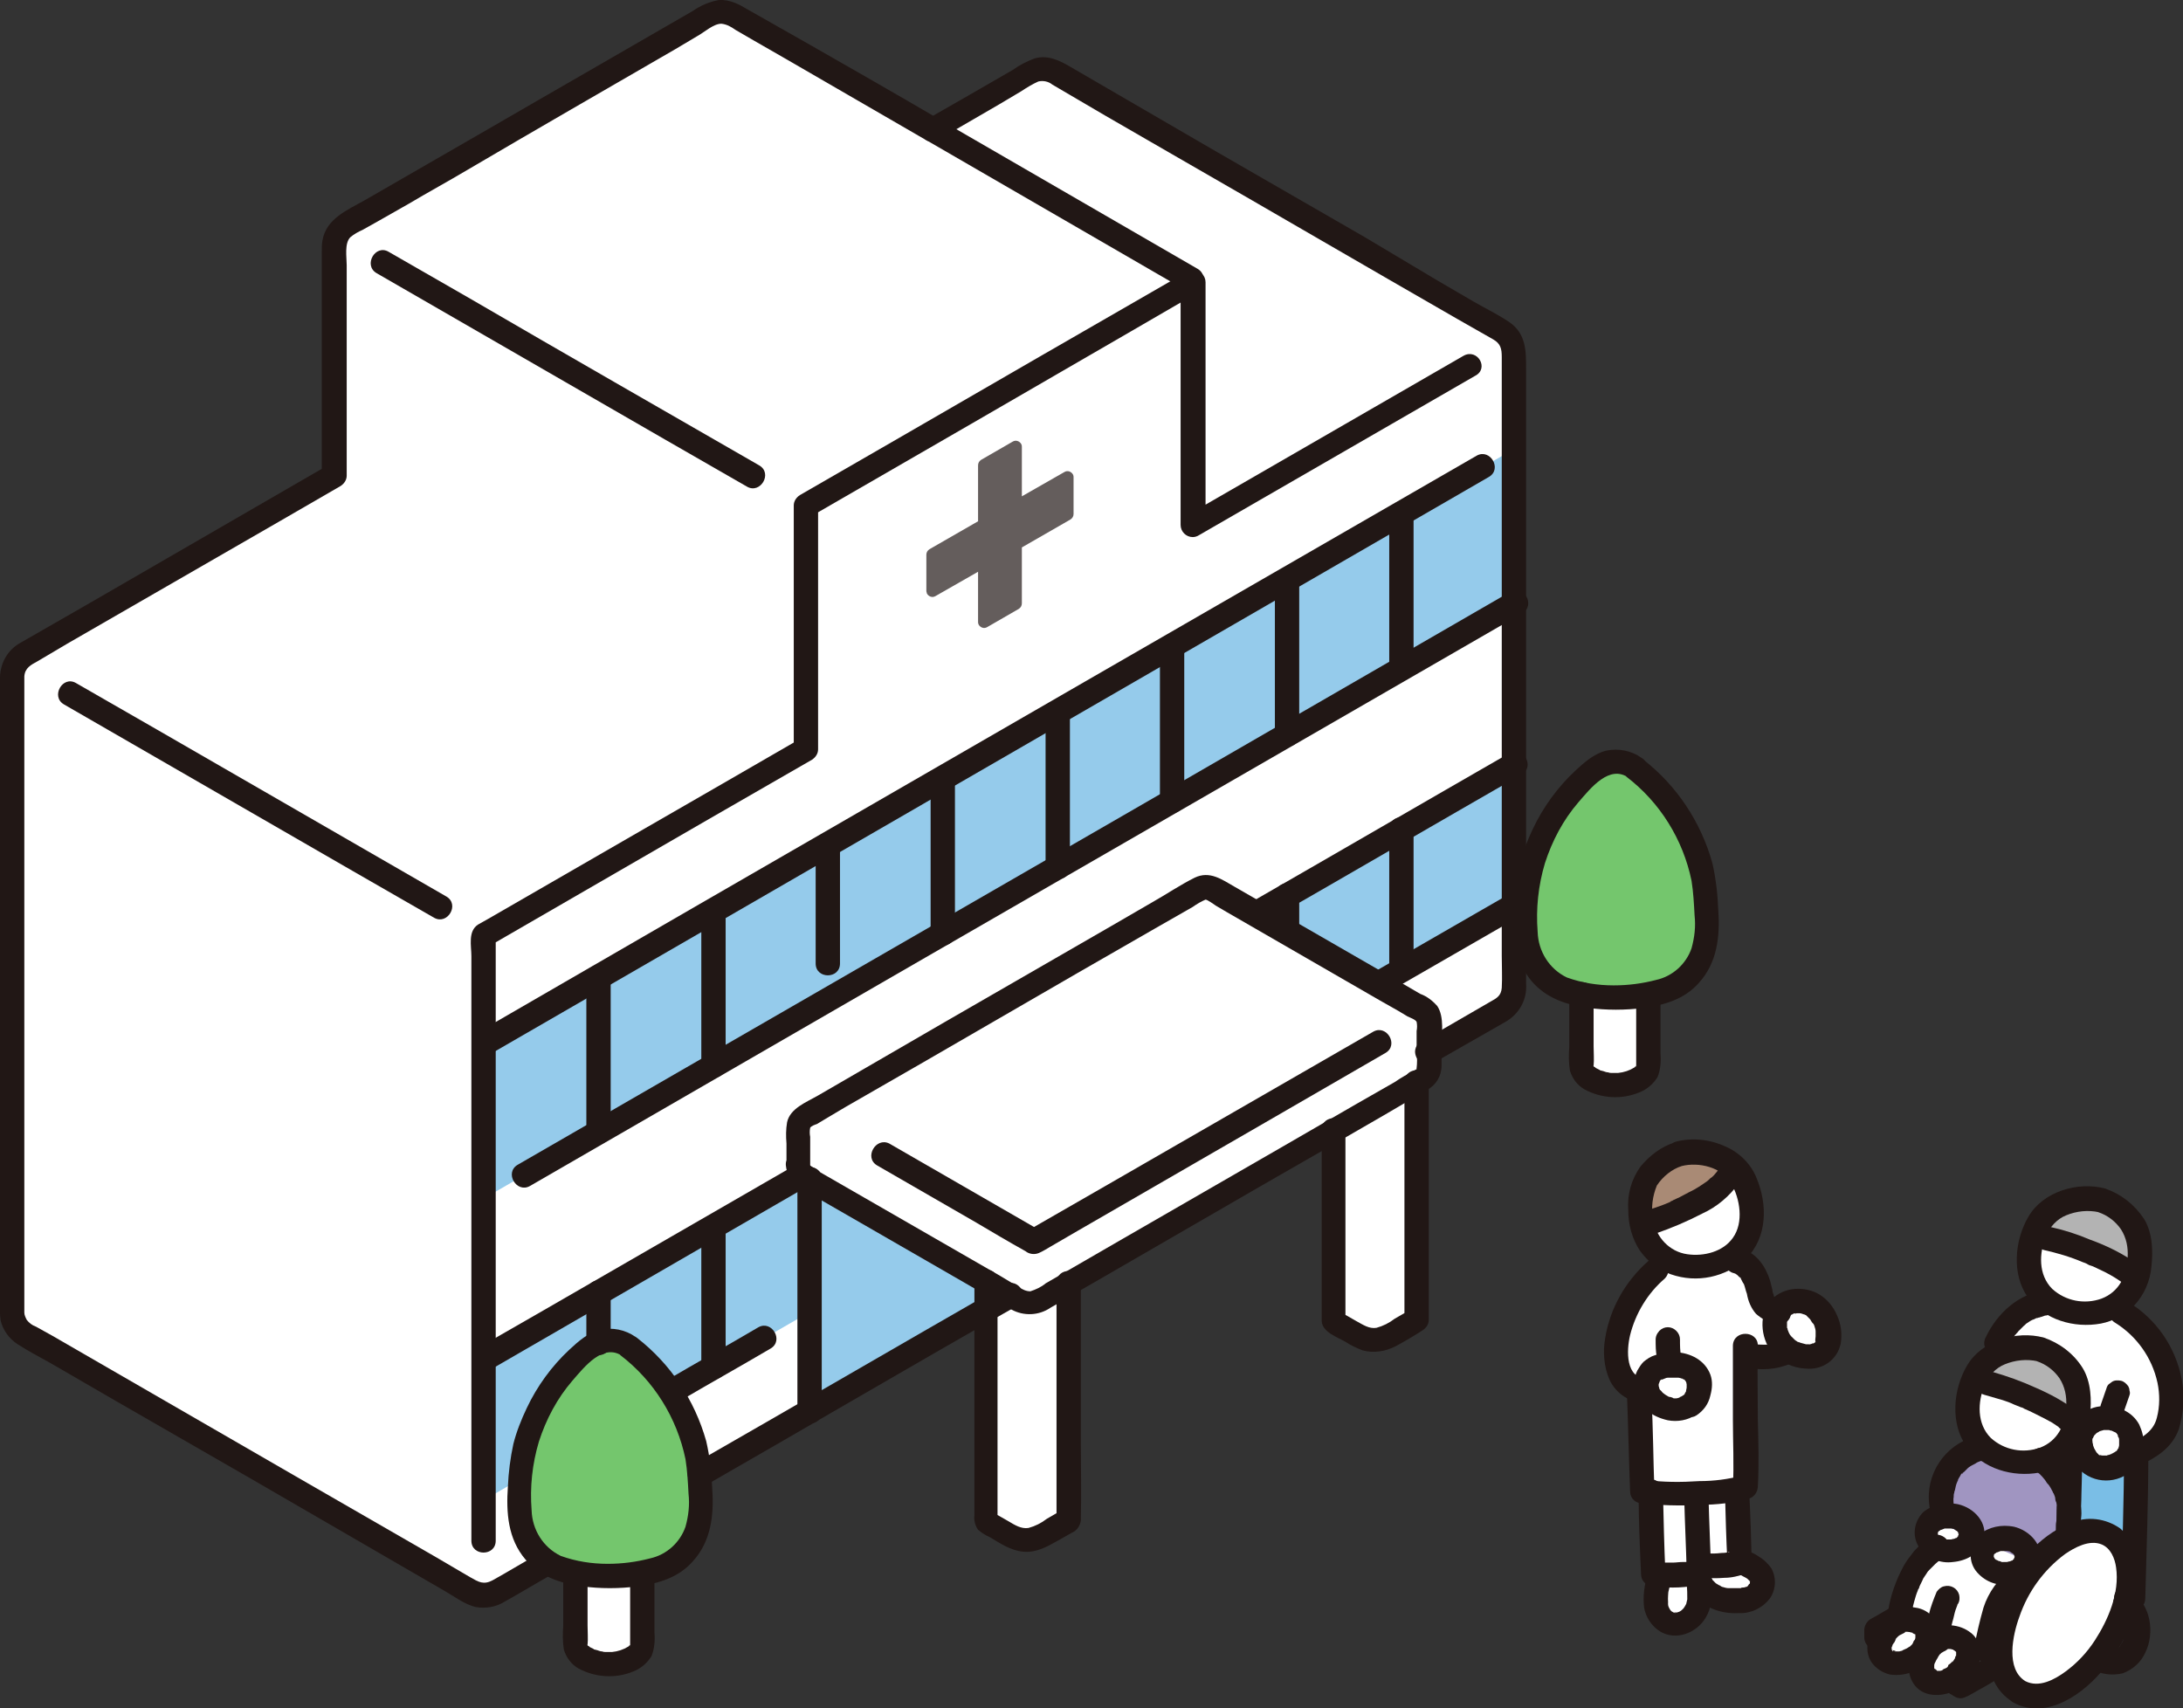 <?xml version="1.0" encoding="utf-8"?>
<!-- Generator: Adobe Illustrator 27.3.1, SVG Export Plug-In . SVG Version: 6.00 Build 0)  -->
<svg version="1.1" id="レイヤー_1" xmlns="http://www.w3.org/2000/svg" xmlns:xlink="http://www.w3.org/1999/xlink" x="0px"
	 y="0px" viewBox="0 0 358.9 280.8" style="enable-background:new 0 0 358.9 280.8;" xml:space="preserve">
<rect x="0" y="0" width="358.9" height="280.8" fill="#333333" stroke="none"/>
<style type="text/css">
	.st0{fill:#FFFFFF;}
	.st1{fill:#B3B3B3;}
	.st2{fill:#95CBEB;}
	.st3{fill:#74C66D;}
	.st4{fill:#A98A75;}
	.st5{fill:#A095C1;}
	.st6{fill:#7ABEE6;}
	.st7{fill:#211715;}
	.st8{fill:#645D5C;}
</style>
<path class="st0" d="M153.3,21.4c7.5-4.3,13.4-7.7,16.3-9.4c1.2-0.7,2.8-0.7,4,0c24.6,14.2,49.1,28.4,73.7,42.5c1.2,0.7,2,2,2,3.4
	c0,15.6,0,104.7,0,104.7c0,1.4-0.8,2.7-2,3.5c-68.5,39.6-151.7,87.6-165.7,95.7c-1.2,0.7-2.7,0.7-4,0C53.1,247.7,28.5,233.5,4,219.3
	c-1.2-0.7-2-2-2-3.5V111.1c0-1.4,0.8-2.7,2-3.5c6.6-3.8,28.8-16.7,51-29.5V40.4c0-1.4,0.8-2.8,2-3.5C80.3,23.5,101.9,11,116.7,2.5
	c1.2-0.7,2.8-0.7,4,0L153.3,21.4"/>
<path class="st0" d="M168.8,253.9l7-4v-41l-6.6-3.8l-7,4v41L168.8,253.9"/>
<path class="st0" d="M225.9,221l7-4v-41l-6.6-3.8l-7,4v41L225.9,221"/>
<path class="st0" d="M131.9,193.1l-0.7-0.4c0-2.6,0-5.9,0-8.5c22.4-12.9,44.7-25.8,67.1-38.8l36.7,21.2v10.1
	c-21.9,12.6-43.8,25.3-65.8,38l-0.7-0.4C160.1,209.4,136.4,195.7,131.9,193.1z"/>
<path class="st0" d="M271,163.6c0,3.8,0,8.7,0,11.7c0,1.7-2.4,3.2-5.4,3.2s-5.5-1.5-5.5-3.2c0-3,0-8,0-11.8"/>
<path class="st0" d="M105.6,258.8c0,3.8,0,8.7,0,11.7c0,1.7-2.4,3.2-5.4,3.2s-5.5-1.5-5.5-3.2c0-3,0-8,0-11.8"/>
<path class="st0" d="M276,189.7c1.9-0.5,3.8-0.4,5.6,0.2c1.5,0.4,2.8,1.2,3.9,2.3c0.7,0.8,1.2,1.6,1.5,2.6c1.1,2.5,1.3,5.4,0.4,8
	c-1,2.6-3.3,4.5-6,5c-2.2,0.6-4.6,0.5-6.7-0.4c-1.9-0.9-3.4-2.4-4.2-4.3c-0.7-2-1-4.2-0.7-6.3c0.1-1.7,0.9-3.3,2.2-4.5
	c0.9-1,2-1.8,3.2-2.3C275.5,189.9,275.7,189.8,276,189.7z"/>
<path class="st0" d="M332,259.4c-1.5,1.1-2.7,2.5-3.5,4.2c-0.8,2.5-1.5,5-1.9,7.6l-3-0.1c-0.6-1.9-3.1-2.3-4.5-1.6l-2.1-1.1
	c-0.4-1.9-2.9-2.6-4.3-2l-0.4-0.9c0.4-2.5,1.2-4.9,2.4-7.2c0.6-0.9,1.2-1.7,1.8-2.5c1.1-0.9,2.2-1.8,3.4-2.6L332,259.4z"/>
<path class="st0" d="M273.2,266.2c-0.2-0.2-0.3-0.4-0.5-0.6c-1-1.4-0.8-4,0.2-6.5c1.8,0.1,3.6,0,5.4-0.3l0.6-0.1l0.4,1.9
	c0.3,1.4,0.1,2.8-0.4,4.1C277.9,266.9,275,268,273.2,266.2z"/>
<path class="st0" d="M280.4,257.3c1.9,0.2,3.8,0,5.6-0.5c1.4,0.3,2.6,1.1,3.5,2.1c0.7,1.4,0.1,3.1-1.3,3.8c0,0-0.1,0-0.1,0.1
	c-1.5,0.5-3.2,0.6-4.7,0.2c-1.8-0.3-3.2-1.6-3.7-3.3L280.4,257.3z"/>
<path class="st0" d="M271.7,257.4c-0.1-4-0.3-8.4-0.3-12c4.7,0.3,9.5,0.1,14.2-0.6c0,0.4,0,0.6,0,0.6c0.1,3.6,0.2,8.2,0.4,11.4
	c-1.8,0.4-3.7,0.6-5.6,0.4l-2.1,1.4c-2.2,0.4-4.4,0.4-6.6,0.1C271.7,258.4,271.7,257.9,271.7,257.4z"/>
<path class="st0" d="M266.3,225.6c-0.6-1.8-0.8-3.7-0.4-5.5c0.9-5.2,4-9.9,8.4-12.8c0.1,0.1,0.3,0.1,0.4,0.2
	c2.1,0.9,4.5,1.1,6.7,0.4c0.8-0.2,1.5-0.4,2.2-0.8c1,0.2,1.8,0.3,1.8,0.3c1.4,0.4,2.4,1.4,2.9,2.7c0.5,1.3,0.7,2.7,1.2,3.9
	c0.3,0.9,1.4,1.4,2.7,1.8c-0.1,0.2-0.2,0.5-0.3,0.7c-0.3,1.3-0.2,2.7,0.5,3.9c0.4,0.7,0.9,1.2,1.6,1.6c-1.4,1.1-4.6,1.2-6.8,0.7
	l-0.4-0.1c0,5.4,0.1,20.1,0,21.9c-2.4,0.8-11.9,1.5-17,0.7c-0.1-4.3-0.3-11.7-0.5-15.6c0,0,0-0.5,0-1.1c-0.5-0.1-1-0.4-1.4-0.7
	C267.3,227.2,266.7,226.5,266.3,225.6z"/>
<path class="st0" d="M277.9,231c-0.5,0.3-1,0.6-1.6,0.7c-0.8,0.2-1.5,0.1-2.2-0.2c-1.3-0.4-2.4-1.3-3-2.5c-0.6-1.4-0.1-3,1-3.9
	c1.5-0.7,3.1-0.9,4.7-0.6c1.5,0.2,2.6,1.5,2.8,3c0,1-0.3,1.9-0.8,2.7C278.5,230.6,278.2,230.8,277.9,231z"/>
<path class="st0" d="M300.7,220.5c0.3-2.3-0.7-4.6-2.6-5.9c-2.4-1.3-5.4-0.4-6,2c-0.3,1.3-0.2,2.7,0.5,3.9
	C294.1,223.3,299.9,224.5,300.7,220.5z"/>
<path class="st0" d="M328.2,220.8c0.8-1.7,2-3.3,3.4-4.5c1.3-1.1,2.8-1.8,4.5-2.1l12.6,1.5c4.5,2.5,8.1,8.6,8.1,13.4
	c0,3-0.2,5.9-2.3,7.8c-1.2,0.9-2.5,1.7-3.8,2.3l-23.3-9.5L328.2,220.8z"/>
<path class="st0" d="M332,278.1c-1.9-1.1-3.1-3.4-3.1-6.8c0-6.7,4.7-14.8,10.5-18.2c2.9-1.7,5.5-1.8,7.4-0.7s3.1,3.4,3.1,6.8
	c0,6.7-4.7,14.8-10.5,18.2C336.5,279.1,333.9,279.2,332,278.1z"/>
<path class="st0" d="M335.5,221.8c-1.9-0.5-3.8-0.4-5.6,0.2c-1.5,0.4-2.8,1.2-3.9,2.3c-0.7,0.8-1.2,1.6-1.5,2.6
	c-1.1,2.5-1.3,5.4-0.4,8c1,2.6,3.3,4.5,6,5c2.2,0.6,4.6,0.5,6.7-0.4c1.9-0.9,3.4-2.4,4.2-4.3c0.7-2,1-4.2,0.7-6.3
	c-0.1-1.7-0.9-3.3-2.2-4.5c-0.9-1-2-1.8-3.2-2.3C336,222,335.8,221.9,335.5,221.8z"/>
<path class="st1" d="M326.4,223.9c-0.2,0.1-0.3,0.3-0.4,0.4c-0.6,0.7-1.1,1.6-1.5,2.5l2.2,0.6c3.5,0.8,10.8,3.9,13.1,5.8l1.5,0.9
	c0.4-1.7,0.5-3.5,0.3-5.2c-0.1-1.7-0.9-3.3-2.2-4.5c-0.9-1-2-1.8-3.2-2.3c-0.3-0.1-0.5-0.2-0.8-0.3c-1.9-0.5-3.8-0.4-5.6,0.2
	C328.6,222.4,327.4,223,326.4,223.9z"/>
<path class="st0" d="M313.9,273c-2.8,1.3-5.7-0.2-4.5-3.4c0.6-1.5,1.8-2.7,3.3-3.2c1.4-0.6,3.9,0.1,4.3,2
	C317.2,270.7,315.7,272.2,313.9,273z"/>
<path class="st0" d="M320.9,276c-2.6,1.5-5.7,0.3-4.8-3c0.4-1.6,1.5-2.9,3-3.5c1.4-0.7,3.9-0.3,4.5,1.6
	C324,273.4,322.6,275.1,320.9,276z"/>
<path class="st0" d="M345.5,197.4c-1.9-0.5-3.8-0.4-5.6,0.2c-1.5,0.4-2.8,1.2-3.9,2.3c-0.7,0.8-1.2,1.6-1.5,2.6
	c-1.1,2.5-1.3,5.4-0.4,8c1,2.6,3.3,4.5,6,5c2.2,0.6,4.6,0.5,6.7-0.4c1.9-0.9,3.4-2.4,4.2-4.3c0.7-2,1-4.2,0.7-6.3
	c-0.1-1.7-0.9-3.3-2.2-4.5c-0.9-1-2-1.8-3.2-2.3C346.1,197.5,345.8,197.4,345.5,197.4z"/>
<path class="st1" d="M338.2,198.3c-0.8,0.4-1.5,0.9-2.1,1.6c-0.7,0.8-1.2,1.6-1.5,2.6c-0.1,0.2-0.2,0.5-0.3,0.7l2.3,0.4
	c2.9,0.5,11.2,3.3,14.7,6.6c0.6-1.8,0.7-3.8,0.5-5.7c-0.1-1.7-0.9-3.3-2.2-4.5c-0.9-1-2-1.8-3.2-2.3c-0.3-0.1-0.5-0.2-0.8-0.3
	c-1.9-0.5-3.8-0.4-5.6,0.2C339.3,197.8,338.7,198,338.2,198.3z"/>
<path class="st0" d="M330.6,252.9c-1.6-0.3-4,0.3-4.5,1.9c-0.6,2.3,1.5,3.8,3.5,3.8c2.1,0,3.8-1.1,3.8-2.9
	C333.4,254.5,332.1,253.2,330.6,252.9z"/>
<path class="st0" d="M321.4,249.2c-1.6-0.3-4,0.3-4.5,1.9c-0.6,2.3,1.5,3.8,3.5,3.8c2.1,0,3.8-1.1,3.8-2.9
	C324.3,250.8,322.9,249.5,321.4,249.2z"/>
<path class="st0" d="M343.5,240.5c-1-1-1.6-2.3-1.6-3.6c0.1-1.7,1.3-3.2,3-3.6c1.6-0.4,3.2,0.1,4.4,1.1c1.2,1.1,1.2,3.7,0.7,4.8
	C348.8,241.4,345.4,242.3,343.5,240.5z"/>
<path class="st2" d="M133.1,210.9v-17.1c5.1,3,19.7,11.4,29.2,16.8c0,1.5,0,3.1,0,4.6c-10.3,5.9-20.1,11.6-29.2,16.9L133.1,210.9z"
	/>
<path class="st2" d="M79.6,197v-25.5L217.4,92l31.9-18.4v25.5L79.6,197z"/>
<path class="st2" d="M79.6,246.6v-23.1l53-30.6c0,14.1,0,23.1,0,23.1l-41.8,24.1L79.6,246.6z"/>
<path class="st2" d="M206.5,150.2l20,11.6l22.8-13.1c0,0,0-9,0-23.1L206.5,150.2z"/>
<path class="st3" d="M268.9,126.4c-1.8-1.4-4.4-1.4-6.3,0c-4.3,3.4-7.7,7.9-9.7,13c-0.6,1.5-1.1,3.1-1.4,4.8
	c-0.3,1.6-0.4,3.1-0.5,4.7c-0.2,2.8-0.3,5.7,0.7,8.3c0.9,2.3,2.6,4.2,4.8,5.3c2.2,1.1,6.9,1.7,9.3,1.7c1.8,0,7.2-0.6,9.3-1.7
	c2.2-1.1,3.9-3,4.8-5.3c1-2.6,0.8-5.5,0.7-8.3c-0.1-1.6-0.2-3.2-0.5-4.7c-0.3-1.6-0.8-3.2-1.4-4.8
	C276.6,134.2,273.3,129.8,268.9,126.4z"/>
<path class="st3" d="M103.5,221.5c-1.8-1.4-4.4-1.4-6.3,0c-4.3,3.4-7.7,7.9-9.7,13c-0.6,1.5-1.1,3.1-1.4,4.8
	c-0.3,1.6-0.4,3.1-0.5,4.7c-0.2,2.8-0.3,5.7,0.7,8.3c0.9,2.3,2.6,4.2,4.8,5.3c2.2,1.1,6.9,1.7,9.3,1.7c1.8,0,7.2-0.6,9.3-1.7
	c2.2-1.1,3.9-3,4.8-5.3c1-2.6,0.8-5.5,0.7-8.3c-0.1-1.6-0.2-3.2-0.5-4.7c-0.3-1.6-0.8-3.2-1.4-4.8
	C111.2,229.4,107.9,224.9,103.5,221.5z"/>
<path class="st4" d="M270.1,195.7c0.1-0.5,0.3-1,0.5-1.4c0.4-0.7,0.9-1.4,1.5-2c0.9-1,2-1.8,3.2-2.3c0.3-0.1,0.5-0.2,0.8-0.3
	c1.9-0.5,3.8-0.4,5.6,0.2c1.2,0.3,2.3,0.9,3.3,1.7c-0.7,4.5-10,8-14.9,9.6c-0.3-1.4-0.3-2.9-0.1-4.4
	C269.9,196.5,270,196.1,270.1,195.7z"/>
<path class="st5" d="M325.1,238.2c-2.2,0.6-4.1,2.2-5.2,4.3c-0.7,1.6-0.9,3.4-0.7,5.1l-0.3,2.8l17.7,7.7l3.2-6.2
	c1.3-4.9-1-10.1-5.5-12.6L325.1,238.2z"/>
<path class="st6" d="M350.2,238.7c0,0.2-0.1,0.4-0.2,0.5c-1.1,2.2-4.6,3-6.4,1.3c-0.9-0.8-1.4-1.9-1.5-3.1l-1.6-0.3l-0.4,15.7
	c2.6-1.4,5-1.4,6.8-0.4c1.9,1.1,3.1,3.4,3.1,6.8c0,1.2-0.1,2.4-0.4,3.5c0.4,0,0.9,0,1.3,0c0.2-7.7,0.3-15,0.5-22.7
	c0-0.4,0-0.8,0-1.2L350.2,238.7z"/>
<path class="st7" d="M277.7,260.3c0.4,1.7,1.6,3.1,3.2,3.9c1.6,0.8,3.3,1.1,5,1c1.9,0.1,3.8-0.8,5-2.3c1.1-1.5,1.2-3.5,0.3-5.1
	c-0.5-0.7-1.2-1.4-1.9-1.8c-0.8-0.6-1.8-1-2.8-1.2c-1.1-0.3-2.2,0.3-2.5,1.4c-0.3,1.1,0.3,2.2,1.4,2.5l0,0c0.2,0,0.4,0.1,0.6,0.2
	c0.1,0,0.2,0.1,0.3,0.1c-0.2-0.1-0.2-0.1,0,0c0.3,0.2,0.6,0.3,0.9,0.5c0.1,0.1,0.2,0.1,0.2,0.2c0.2,0.1,0.2,0.1-0.1-0.1
	c-0.3-0.3,0.3,0.3,0.4,0.3c0.1,0.1,0.3,0.4-0.1-0.1c0.2,0.3-0.1-0.4,0,0c0,0.1,0.1,0.2,0.1,0.3c0,0.2,0,0.2,0-0.1c0,0,0,0.4,0,0.4
	c0,0.2,0,0.2,0-0.2c0,0.1,0,0.2-0.1,0.2s0,0.2-0.1,0.2c0.1-0.3,0.1-0.3,0-0.1c0,0-0.2,0.3-0.2,0.3c0.2-0.2,0.2-0.3,0.1-0.1
	c-0.1,0.1-0.1,0.1-0.2,0.2c0.2-0.2,0.3-0.2,0.1-0.1c-0.1,0-0.1,0.1-0.2,0.1c-0.3,0.2,0.4-0.1-0.1,0c-0.2,0.1-0.4,0.1-0.5,0.1
	c-0.1,0-0.2,0-0.3,0.1c0.3,0,0.3,0,0.1,0c-0.4,0-0.8,0-1.1,0c-0.2,0-0.4,0-0.7,0c-0.1,0-0.8,0-0.3,0c-0.3,0-0.7-0.1-1-0.2
	c-0.1,0-0.2-0.1-0.3-0.1c-0.2-0.1-0.2-0.1,0.1,0c-0.1-0.1-0.2-0.1-0.4-0.2c-0.2-0.1-0.3-0.2-0.5-0.3c-0.2-0.1-0.1-0.1,0.1,0.1
	c-0.1-0.1-0.1-0.1-0.2-0.2c-0.1-0.1-0.2-0.2-0.3-0.3c-0.1-0.2-0.1-0.1,0.1,0.1c-0.1-0.1-0.1-0.1-0.2-0.2s-0.1-0.2-0.1-0.2
	c-0.1-0.2-0.1-0.2,0,0.1c-0.1-0.2-0.1-0.4-0.2-0.5c-0.3-1.1-1.4-1.7-2.5-1.4C278.1,258.2,277.4,259.3,277.7,260.3L277.7,260.3z"/>
<path class="st7" d="M277.3,260.5c0.1,0.8,0.1,1.6,0.1,2.5l0.1-0.5c-0.1,0.4-0.2,0.9-0.3,1.3l0.2-0.5c-0.1,0.3-0.3,0.6-0.4,0.8
	c-0.1,0.1-0.1,0.2-0.2,0.3c0.4-0.6,0.1-0.2,0,0c-0.1,0.1-0.2,0.2-0.3,0.3c-0.1,0.1-0.3,0.2,0.2-0.1c-0.1,0-0.1,0.1-0.2,0.1
	c-0.2,0.2-0.5,0.3-0.7,0.4l0.5-0.2c-0.3,0.1-0.6,0.2-0.9,0.3l0.5-0.1c-0.3,0-0.5,0-0.8,0l0.5,0.1c-0.3,0-0.5-0.1-0.8-0.2l0.5,0.2
	c-0.2-0.1-0.3-0.2-0.5-0.3c-0.4-0.3,0.3,0.3,0.1,0.1c-0.1-0.1-0.1-0.1-0.2-0.2s-0.1-0.2-0.2-0.2c0.4,0.5,0.2,0.2,0.1,0.1
	c-0.1-0.2-0.2-0.4-0.3-0.6l0.2,0.5c-0.2-0.4-0.3-0.8-0.3-1.2l0.1,0.5c-0.1-0.7-0.1-1.4,0-2.1l-0.1,0.5c0.1-0.8,0.3-1.5,0.6-2.3
	c0.3-1.1-0.3-2.2-1.4-2.5c-1.1-0.3-2.1,0.4-2.5,1.4c-0.6,1.7-0.8,3.6-0.6,5.4c0.3,1.6,1.2,3,2.6,3.9c2.6,1.6,6,0.3,7.5-2.2
	c0.5-0.8,0.8-1.7,0.9-2.6c0.1-1,0.1-2,0-3c0-0.5-0.2-1-0.6-1.4c-0.8-0.8-2-0.8-2.8,0C277.5,259.5,277.3,260,277.3,260.5L277.3,260.5
	z"/>
<path class="st7" d="M240.6,58.5c-15.1,8.7-30.3,17.5-45.4,26.2l3,1.7v-40c0-1.1-0.9-2-2.1-2c-0.3,0-0.7,0.1-1,0.3
	c-15.8,9.1-31.6,18.2-47.3,27.3l-16.3,9.4c-0.6,0.4-1,1-1,1.7v40.1l1-1.7c-17.1,9.9-34.2,19.7-51.3,29.6c-0.5,0.3-1.1,0.6-1.6,0.9
	c-1.7,1.1-1.1,3.5-1.1,5.2v96.1c0,2.6,4,2.6,4,0v-99.5l-1,1.7c11.9-6.9,23.9-13.8,35.8-20.7l17.2-9.9c0.6-0.4,1-1,1-1.7V83.1l-1,1.7
	c17.5-10.1,35-20.2,52.4-30.3l11.2-6.5l-3-1.7v40c0,1.1,0.9,2,2,2c0.3,0,0.7-0.1,1-0.3c15.1-8.7,30.3-17.5,45.4-26.2
	C244.9,60.6,242.9,57.2,240.6,58.5L240.6,58.5z"/>
<path class="st7" d="M80.6,173.3l64.2-37.1l63.5-36.7l36.5-21.1c2.2-1.3,0.2-4.7-2-3.5l-64.5,37.2l-63.4,36.6l-36.3,21
	C76.3,171.1,78.4,174.6,80.6,173.3L80.6,173.3z"/>
<path class="st7" d="M100.4,186.1v-25.5c0-2.6-4-2.6-4,0v25.5C96.4,188.7,100.4,188.7,100.4,186.1z"/>
<path class="st7" d="M248.3,97.3l-63.7,36.8l-63.8,36.8l-35.7,20.6c-2.2,1.3-0.2,4.7,2,3.5l63.7-36.8l63.8-36.8l35.7-20.6
	C252.5,99.5,250.5,96,248.3,97.3L248.3,97.3z"/>
<path class="st7" d="M119.3,175.3v-25.5c0-2.6-4-2.6-4,0v25.5C115.3,177.8,119.3,177.8,119.3,175.3z"/>
<path class="st8" d="M152.3,97.2v-6c0-0.4,0.2-0.7,0.5-0.9l8-4.6v-9.2c0-0.4,0.2-0.7,0.5-0.9l5.2-3c0.5-0.3,1.1-0.1,1.4,0.4
	c0.1,0.2,0.1,0.3,0.1,0.5c0,2.7,0,5.4,0,8.1l7-4c0.5-0.3,1.1-0.1,1.4,0.4c0.1,0.2,0.1,0.3,0.1,0.5c0,2,0,4,0,6
	c0,0.4-0.2,0.7-0.5,0.9l-8,4.6c0,3.8,0,7.1,0,9.2c0,0.4-0.2,0.7-0.5,0.9l-5.2,3c-0.5,0.3-1.1,0.1-1.4-0.4c-0.1-0.2-0.1-0.3-0.1-0.5
	V94l-7,4c-0.5,0.3-1.1,0.1-1.4-0.4C152.4,97.5,152.3,97.3,152.3,97.2z"/>
<path class="st7" d="M80.6,225.2c13.8-8,27.7-16,41.5-24c3.6-2.1,7.3-4.2,10.9-6.3c2.2-1.3,0.2-4.7-2-3.5c-13.9,8-27.7,16-41.6,24
	l-10.8,6.2C76.3,223,78.3,226.5,80.6,225.2L80.6,225.2z"/>
<path class="st7" d="M138.1,158.4v-19.1c0-2.6-4-2.6-4,0v19.1C134.1,161,138.1,161,138.1,158.4z"/>
<path class="st7" d="M100.4,220.8v-8.3c0-1.1-0.9-2-2-2s-2,0.9-2,2v8.3c0,1.1,0.9,2,2,2S100.4,222,100.4,220.8z"/>
<path class="st7" d="M111.3,230.6c5.1-3,10.3-5.9,15.4-8.9c2.2-1.3,0.2-4.7-2-3.5c-5.1,3-10.3,5.9-15.4,8.9
	C107.1,228.4,109.1,231.9,111.3,230.6z"/>
<path class="st7" d="M157,153.5V128c0-2.6-4-2.6-4,0v25.5C153,156.1,157,156.1,157,153.5z"/>
<path class="st7" d="M119.3,224.8v-23.1c0-2.6-4-2.6-4,0v23.1C115.3,227.4,119.3,227.4,119.3,224.8z"/>
<path class="st7" d="M175.9,142.6v-25.5c0-2.6-4-2.6-4,0v25.5C171.9,145.2,175.9,145.2,175.9,142.6z"/>
<path class="st7" d="M194.7,131.7v-25.5c0-2.6-4-2.6-4,0v25.5C190.7,134.3,194.7,134.3,194.7,131.7z"/>
<path class="st7" d="M213.6,120.8V95.3c0-2.6-4-2.6-4,0v25.5C209.6,123.4,213.6,123.4,213.6,120.8z"/>
<path class="st7" d="M232.4,109.9V84.5c0-2.6-4-2.6-4,0v25.5C228.4,112.5,232.4,112.5,232.4,109.9z"/>
<path class="st7" d="M207.9,151.7c14.1-8.1,28.2-16.3,42.3-24.4c2.2-1.3,0.2-4.7-2-3.5c-14.1,8.1-28.2,16.3-42.3,24.4
	C203.7,149.5,205.7,152.9,207.9,151.7L207.9,151.7z"/>
<path class="st7" d="M213.6,152.6v-5.4c0-1.1-0.9-2-2-2s-2,0.9-2,2v5.4c0,1.1,0.9,2,2,2S213.6,153.7,213.6,152.6z"/>
<path class="st7" d="M248.3,146.9c-7.5,4.3-14.9,8.6-22.4,12.9c-2.2,1.3-0.2,4.7,2,3.5c7.5-4.3,14.9-8.6,22.4-12.9
	C252.5,149,250.5,145.6,248.3,146.9z"/>
<path class="st7" d="M232.4,159.1v-22.8c0-2.6-4-2.6-4,0v22.8C228.4,161.7,232.4,161.7,232.4,159.1z"/>
<path class="st7" d="M124.8,76.5C109,67.4,93.1,58.3,77.3,49.1l-13.4-7.7c-2.2-1.3-4.2,2.2-2,3.5c15.8,9.1,31.7,18.3,47.5,27.4
	l13.4,7.7C125,81.3,127.1,77.8,124.8,76.5L124.8,76.5z"/>
<path class="st7" d="M196.9,44.2c-14.2-8.2-28.3-16.4-42.5-24.6c-2.2-1.3-4.2,2.2-2,3.5c14.2,8.2,28.3,16.4,42.5,24.6
	C197.1,49,199.1,45.5,196.9,44.2z"/>
<path class="st7" d="M73.4,147.4c-15.8-9.1-31.7-18.3-47.5-27.4l-13.4-7.7c-2.2-1.3-4.2,2.2-2,3.5c15.8,9.1,31.7,18.3,47.5,27.4
	l13.4,7.7C73.6,152.1,75.6,148.7,73.4,147.4L73.4,147.4z"/>
<path class="st7" d="M165.2,211.2c-17.1,9.8-34.1,19.7-51.2,29.5c-2.2,1.3-0.2,4.7,2,3.5c17.1-9.8,34.1-19.8,51.2-29.5
	C169.5,213.4,167.5,209.9,165.2,211.2L165.2,211.2z"/>
<path class="st7" d="M89,255.2c-2.7,1.5-5.3,3.1-8,4.6c-1.5,0.8-2.3,0.3-3.7-0.5l-5.8-3.4l-21-12.1L8.6,219.6l-2.7-1.5
	c-0.6-0.2-1.1-0.6-1.5-1.1c-0.2-0.4-0.4-0.8-0.4-1.2c0-0.3,0-0.5,0-0.8V113.6c0-0.8,0-1.6,0-2.4c0.1-1.4,1.1-1.9,2.2-2.5l4.9-2.9
	l34.7-20L56,79.9c0.6-0.4,1-1,1-1.7V43.6c0-1.3-0.4-3.6,0.6-4.6c0.6-0.5,1.3-0.9,2-1.2l2.5-1.4l5.1-2.9c3.2-1.9,6.5-3.7,9.7-5.6
	C88.3,21.2,99.6,14.7,111,8.1l3.7-2.2c1.1-0.6,2.6-2,3.9-2c0.9,0.1,1.6,0.5,2.3,1l3.1,1.8l5.4,3.1c7.6,4.4,15.2,8.8,22.8,13.2
	c0.6,0.4,1.4,0.4,2,0l10-5.8l3.7-2.2c0.9-0.6,1.9-1.2,2.8-1.6c0.8-0.2,1.7,0,2.3,0.5l2.9,1.7l5.8,3.4l11.6,6.7
	c15.5,8.9,30.9,17.9,46.4,26.8c1.9,1.1,3.9,2.2,5.8,3.3c1.2,0.7,1.4,1.5,1.4,2.9v98.4c0,1.8,0.1,3.6,0,5.3c-0.1,1.3-0.8,1.7-1.9,2.3
	l-5.7,3.3l-5.7,3.3c-2.2,1.3-0.2,4.7,2,3.5c4-2.3,7.9-4.5,11.9-6.8c2.3-1.3,3.6-3.7,3.4-6.3V60.6c0-2.9,0-5.7-2.7-7.6
	c-1.9-1.3-4-2.3-5.9-3.4l-6-3.5L224.4,39l-24.3-14L176,11c-1.9-1.1-3.7-2-5.9-1.4c-1.3,0.5-2.5,1.1-3.6,1.9
	c-2.8,1.6-5.7,3.3-8.5,4.9l-5.6,3.2h2c-7-4.1-14-8.1-21-12.1L123,1.6c-1.5-0.9-3-1.7-4.8-1.6c-1.6,0.3-3,0.9-4.3,1.8
	c-11.2,6.5-22.4,12.9-33.6,19.4c-6.8,3.9-13.5,7.8-20.3,11.7c-2.8,1.6-6.4,3-7,6.7c-0.1,0.6-0.1,1.2-0.1,1.9v36.7l1-1.7L15,99
	l-11.5,6.6c-2.3,1.2-3.6,3.6-3.5,6.2v102.4c-0.1,1,0,2,0.1,2.9c0.4,1.6,1.4,3,2.8,3.9c1.7,1.1,3.6,2.1,5.4,3.1l10.7,6.2l21.9,12.6
	l21.4,12.4c3.6,2.1,7.1,4.1,10.7,6.2c1.6,0.9,3.4,2.3,5.2,2.7c1.6,0.3,3.4,0,4.8-0.9c2.7-1.5,5.3-3.1,8-4.6
	C93.2,257.4,91.2,254,89,255.2z"/>
<path class="st7" d="M160.2,210.6v38.5c-0.1,0.8,0.1,1.7,0.6,2.4c0.6,0.5,1.2,0.9,1.9,1.2c1.7,1,3.4,2.2,5.5,2.4
	c2.2,0.2,3.9-0.8,5.7-1.8l2.3-1.3c1-0.4,1.6-1.5,1.5-2.5c0.1-3.9,0-7.9,0-11.9v-26.7c0-2.6-4-2.6-4,0v39l1-1.7l-2.6,1.5
	c-0.9,0.7-1.9,1.2-3,1.5c-1.2,0.2-2.3-0.5-3.3-1.1l-2.8-1.6l1,1.7v-39.5C164.2,208.1,160.2,208.1,160.2,210.6L160.2,210.6z"/>
<path class="st7" d="M217.3,185.7V215c0,0.7,0,1.4,0,2.2c0.1,1.8,2.5,2.6,3.9,3.4c0.9,0.6,1.8,1,2.8,1.4c1.8,0.5,3.8,0.2,5.5-0.7
	c1.5-0.8,3-1.7,4.4-2.6c0.6-0.4,1-1,1-1.7v-39.1c0-2.6-4-2.6-4,0V217l1-1.7l-2.6,1.5c-0.9,0.7-1.9,1.2-3,1.5
	c-1.2,0.2-2.2-0.5-3.3-1.1l-2.8-1.6l1,1.7v-31.5C221.3,183.2,217.3,183.2,217.3,185.7L217.3,185.7z"/>
<path class="st7" d="M133.2,191.6c0-1,0-2.1,0-3.1v-1.6c-0.1-0.5-0.1-1,0-1.5c0.2-0.3,0.8-0.5,1.1-0.6l1.5-0.9l3.2-1.9l12.7-7.3
	l25.4-14.7l12.7-7.3l6.3-3.6c0.7-0.5,1.4-0.9,2.1-1.2c0.3,0,1.4,0.8,1.7,1l1.7,1l25.3,14.6l3,1.7l1.5,0.9c0.4,0.2,1.3,0.5,1.5,0.9
	c0.1,0.5,0.1,1,0,1.5v3.5c0.1,0.9,0.1,1.8,0,2.6c-0.1,0.4,0.4-0.1-0.4,0.4c-1.1,0.6-2.2,1.2-3.2,1.9l-6.3,3.6l-12.8,7.4l-25.5,14.7
	l-12.8,7.4c-0.7,0.6-1.6,1-2.5,1.3c-0.7,0-1.3-0.3-1.9-0.7l-3-1.8l-29.7-17.1C134.6,192.4,133.2,191.7,133.2,191.6
	c-0.2-2.5-4.2-2.6-4,0c0.3,3,2.9,4,5.1,5.3l7.3,4.2l17.7,10.2c2.3,1.3,4.6,2.8,7,4c2,1.1,4.5,1,6.4-0.3c2.3-1.3,4.6-2.7,6.9-4
	l27.5-15.9c9.2-5.3,18.4-10.5,27.5-15.9c1.5-0.8,2.4-2.3,2.4-4c0-1,0-2,0-3c0-2.1,0.5-5-0.7-6.8c-0.8-0.9-1.7-1.6-2.8-2l-3.6-2.1
	l-6.6-3.8l-13.7-7.9l-6.6-3.8c-2.1-1.2-4.1-2.7-6.6-1.5c-2.4,1.2-4.6,2.7-6.9,4l-6.9,4l-27.4,15.8l-13.8,8l-6.9,4
	c-1.9,1.1-4.6,2.1-5.1,4.4c-0.2,1.2-0.2,2.3-0.1,3.5c0,1.2,0,2.4,0,3.6C129.2,194.1,133.2,194.1,133.2,191.6z"/>
<path class="st7" d="M144.2,191.6l16.3,9.4c2.7,1.6,5.4,3.2,8.1,4.7c0.6,0.5,1.5,0.6,2.2,0.3c0.7-0.3,1.3-0.7,2-1.1l4.3-2.5
	l32.2-18.6l18.5-10.7c2.2-1.3,0.2-4.7-2-3.5l-44.1,25.4l-12.7,7.3h2l-24.8-14.3C144,186.9,142,190.3,144.2,191.6L144.2,191.6z"/>
<path class="st7" d="M135.1,232.1v-38.3c0-2.6-4-2.6-4,0v38.3C131.1,234.7,135.1,234.7,135.1,232.1L135.1,232.1z"/>
<path class="st7" d="M269,163.6c0,2.5,0,5.1,0,7.6c0,1.1,0,2.2,0,3.3c0,0.2,0,0.5,0,0.8c0,0.2-0.1,0.3,0-0.1c-0.1,0.2-0.1,0.1,0,0
	c0.2-0.1,0,0-0.1,0.1c-0.1,0.2,0.1-0.1,0.1-0.1c-0.1,0.1-0.2,0.2-0.2,0.2c-0.3,0.4,0.1-0.1-0.1,0.1c-0.8,0.5-1.7,0.8-2.7,0.9
	c-0.3,0-0.6,0-0.9,0c-0.2,0-0.5,0-0.7-0.1c-0.3,0-0.5-0.1-0.8-0.2c-0.1,0-0.3-0.1-0.4-0.1c-0.3-0.1-0.1,0-0.2-0.1
	c-0.2-0.1-0.4-0.2-0.6-0.3c-0.1,0-0.3-0.2,0,0c-0.1-0.1-0.2-0.2-0.3-0.2c0,0-0.2-0.2-0.1-0.1c0.1,0.2,0-0.1-0.1-0.1
	c-0.1-0.2,0.1,0.1,0.1,0.1c0-0.5-0.1,0.5,0-0.1c0.1-1,0-2.1,0-3.2c0-2.9,0-5.8,0-8.6c0-2.6-4-2.6-4,0c0,2.9,0,5.8,0,8.7
	c-0.1,1.3-0.1,2.6,0.1,3.9c0.4,1.3,1.2,2.4,2.4,3.1c2.8,1.5,6.1,1.7,9,0.5c1.3-0.5,2.3-1.4,3-2.5c0.5-1.2,0.6-2.6,0.5-3.9
	c0-3.2,0-6.5,0-9.7C273,161,269,161,269,163.6L269,163.6z"/>
<path class="st7" d="M269.9,124.6c-1.7-1.2-3.8-1.6-5.8-1.2c-2,0.5-3.6,1.9-5.1,3.3c-2.9,2.7-5.3,6-7,9.6c-0.9,1.9-1.7,3.9-2.2,5.9
	c-0.5,2.3-0.8,4.7-0.9,7c-0.3,4.3,0,8.6,2.9,12.1c2.4,2.8,5.7,3.9,9.3,4.4c3,0.4,6.1,0.4,9.2,0c3.4-0.5,6.6-1.4,9-4.1
	c3-3.3,3.5-7.6,3.2-11.9c-0.1-2.7-0.4-5.3-1-7.9c-1.9-6.7-5.8-12.6-11.3-16.9c-0.8-0.7-2-0.7-2.8,0c-0.8,0.8-0.8,2,0,2.8
	c5.5,4.2,9.3,10.3,10.7,17.1c0.3,1.9,0.4,3.8,0.5,5.7c0.2,1.8,0,3.6-0.5,5.4c-0.9,2.6-3.1,4.6-5.8,5.2c-2.3,0.6-4.6,0.9-7,0.9
	c-2.6,0-5.2-0.4-7.7-1.3c-2.9-1.4-4.7-4.3-4.8-7.5c-0.3-3.8,0.1-7.6,1.2-11.3c1.2-3.7,3-7.1,5.5-10c2-2.3,5.1-6.3,8.3-4
	c1,0.5,2.2,0.2,2.7-0.7C271.2,126.4,270.9,125.2,269.9,124.6z"/>
<path class="st7" d="M103.6,258.8c0,2.5,0,5.1,0,7.6c0,1.1,0,2.2,0,3.3c0,0.2,0,0.5,0,0.8c0,0.2-0.1,0.3,0-0.1c-0.1,0.2-0.1,0.1,0,0
	c0.2-0.1,0,0-0.1,0.1c-0.1,0.2,0.1-0.1,0.1-0.1c-0.1,0.1-0.2,0.2-0.2,0.2c-0.3,0.4,0.1-0.1-0.1,0.1c-0.8,0.5-1.7,0.8-2.7,0.9
	c-0.3,0-0.6,0-0.9,0c-0.2,0-0.5,0-0.7-0.1c-0.3,0-0.5-0.1-0.8-0.2c-0.1,0-0.3-0.1-0.4-0.1c-0.3-0.1-0.1,0-0.2-0.1
	c-0.2-0.1-0.4-0.2-0.6-0.3c-0.1,0-0.3-0.2,0,0c-0.1-0.1-0.2-0.2-0.3-0.2c0,0-0.2-0.2-0.1-0.1c0.1,0.2,0-0.1-0.1-0.1
	c-0.1-0.2,0.1,0.1,0.1,0.1c0-0.5-0.1,0.5,0-0.1c0.1-1,0-2.1,0-3.2c0-2.9,0-5.8,0-8.6c0-2.6-4-2.6-4,0c0,2.9,0,5.8,0,8.7
	c-0.1,1.3-0.1,2.6,0.1,3.9c0.4,1.3,1.2,2.4,2.4,3.1c2.8,1.5,6.1,1.7,9,0.5c1.3-0.5,2.3-1.4,3-2.5c0.5-1.2,0.6-2.6,0.5-3.9
	c0-3.2,0-6.5,0-9.7C107.6,256.2,103.6,256.2,103.6,258.8L103.6,258.8z"/>
<path class="st7" d="M104.5,219.8c-1.7-1.2-3.8-1.6-5.8-1.2c-2,0.5-3.6,1.9-5.1,3.3c-2.9,2.7-5.3,6-7,9.6c-0.9,1.9-1.7,3.9-2.2,5.9
	c-0.5,2.3-0.8,4.7-0.9,7c-0.3,4.3,0,8.6,2.9,12c2.4,2.8,5.7,3.9,9.3,4.4c3,0.4,6.1,0.4,9.2,0c3.4-0.5,6.6-1.4,9-4.1
	c3-3.3,3.5-7.6,3.2-11.9c-0.1-2.7-0.4-5.3-1-7.9c-1.9-6.7-5.8-12.6-11.3-16.9c-0.8-0.7-2-0.7-2.8,0c-0.8,0.8-0.8,2,0,2.8
	c5.5,4.2,9.3,10.3,10.7,17.1c0.3,1.9,0.4,3.8,0.5,5.7c0.2,1.8,0,3.6-0.5,5.4c-0.9,2.6-3.1,4.6-5.8,5.2c-2.3,0.6-4.6,0.9-7,0.9
	c-2.6,0-5.2-0.4-7.7-1.3c-2.9-1.4-4.7-4.3-4.8-7.5c-0.3-3.8,0.1-7.6,1.2-11.3c1.2-3.7,3-7.1,5.5-10c2-2.3,5.1-6.3,8.3-4
	c1,0.5,2.2,0.2,2.7-0.7C105.8,221.6,105.5,220.4,104.5,219.8z"/>
<path class="st7" d="M285,209.3c0.1,0,0.2,0.1,0.4,0.1c0.3,0.1-0.3-0.2-0.1,0c0.1,0.1,0.2,0.1,0.3,0.2c0.3,0.2,0.1,0.1-0.1-0.1
	c0.2,0.2,0.3,0.3,0.5,0.5c0.2,0.2,0.1,0.1,0-0.1c0.1,0.1,0.2,0.2,0.2,0.3c0.1,0.2,0.2,0.4,0.3,0.6c0.2,0.3,0,0.1,0-0.1
	c0,0.1,0.1,0.3,0.2,0.4c0.2,0.5,0.3,1.1,0.5,1.6c0.2,1.2,0.7,2.4,1.5,3.3c0.9,0.8,2,1.4,3.2,1.7c1.1,0.3,2.2-0.3,2.5-1.4
	c0.3-1.1-0.4-2.1-1.4-2.5c-0.2-0.1-0.5-0.2-0.7-0.3c-0.2-0.1,0.4,0.2,0,0c-0.1,0-0.2-0.1-0.3-0.1s-0.2-0.1-0.3-0.2
	c-0.3-0.2,0.2,0.2,0.1,0.1c-0.1-0.1-0.1-0.1-0.2-0.2c-0.3-0.2,0.2,0.4,0.1,0.1c-0.2-0.3,0.2,0.6,0,0.1c0-0.1-0.1-0.2-0.1-0.4
	c-0.1-0.3-0.2-0.5-0.2-0.8c-0.1-0.5-0.3-1.1-0.4-1.6c-0.7-2.2-2.2-4.6-4.7-5.1c-1.1-0.3-2.2,0.3-2.5,1.4
	C283.3,207.9,283.9,209,285,209.3L285,209.3L285,209.3z"/>
<path class="st7" d="M270.9,207.4c-3.7,3.3-6.2,7.7-7,12.6c-0.4,2.3-0.2,4.7,0.7,6.8c1.1,2.4,3.5,3.9,6.2,3.9c2.6,0.1,2.6-3.9,0-4
	c-3.6-0.1-3.4-4.7-2.8-7.2c0.9-3.6,2.9-6.9,5.7-9.3c0.8-0.8,0.8-2,0-2.8C273,206.6,271.7,206.6,270.9,207.4L270.9,207.4z"/>
<path class="st7" d="M272.2,220.2c0,1,0,2,0.2,2.9c0,0.5,0.2,1,0.6,1.4c0.8,0.8,2,0.8,2.8,0c0,0,0,0,0,0l0.3-0.4
	c0.2-0.3,0.3-0.7,0.3-1c-0.2-1-0.2-1.9-0.2-2.9c0-0.5-0.2-1-0.6-1.4c-0.8-0.8-2-0.8-2.8,0l-0.3,0.4
	C272.3,219.5,272.2,219.9,272.2,220.2z"/>
<path class="st7" d="M284.9,221.2c0,4.1,0,8.1,0,12.2c0,3.7,0.2,7.4,0,11.1l1.5-1.9c-2.3,0.6-4.6,0.9-7,0.9c-3,0.2-6,0.2-8.9-0.2
	l1.5,1.9c-0.2-5.2-0.2-10.4-0.5-15.6c-0.1-2.6-4.1-2.6-4,0c0.2,5.2,0.3,10.4,0.5,15.6c0,0.9,0.6,1.7,1.5,1.9c3.3,0.4,6.7,0.5,10,0.3
	c2.7,0,5.4-0.3,8-1c0.9-0.3,1.4-1,1.5-1.9c0.2-3.7,0.1-7.4,0-11.1c0-4.1-0.1-8.1,0-12.2C289,218.7,285,218.6,284.9,221.2
	L284.9,221.2z"/>
<path class="st7" d="M269.4,245.4c0,4.5,0.2,8.9,0.4,13.4c0,0.9,0.6,1.7,1.5,1.9c1.2,0.2,2.5,0.3,3.7,0.3c1.3,0,2.6-0.1,3.9-0.4
	c1.1-0.3,1.7-1.4,1.4-2.5c-0.3-1.1-1.4-1.7-2.5-1.4c-0.2,0-0.4,0.1-0.7,0.1c0.3,0,0.2,0,0,0c-0.1,0-0.3,0-0.4,0
	c-0.6,0-1.2,0.1-1.7,0.1s-1.1,0-1.7,0c-0.3,0-0.5,0-0.8-0.1c-0.3,0,0.1,0,0.1,0c-0.1,0-0.2,0-0.3-0.1l1.5,1.9
	c-0.2-4.5-0.3-8.9-0.4-13.4c0-1.1-0.9-2-2-2S269.4,244.3,269.4,245.4L269.4,245.4z"/>
<path class="st7" d="M281.3,258.3c-0.1-4-0.3-7.9-0.4-11.9c0-1.1-0.9-2-2-2s-2,0.9-2,2c0.1,4,0.3,7.9,0.4,11.9c0,1.1,0.9,2,2,2
	S281.3,259.4,281.3,258.3z"/>
<path class="st7" d="M283.6,245.5c0.1,3.8,0.2,7.6,0.4,11.4l1-1.7c0.7-0.3,0.3-0.1,0-0.1s-0.4,0.1-0.6,0.1c-0.1,0-0.2,0-0.3,0
	c0.2-0.2,0.3,0,0.1,0s-0.5,0.1-0.8,0.1c-0.5,0-1,0.1-1.5,0.1c-0.2,0-0.5,0-0.7,0c-0.2,0-0.9-0.1-0.2,0c-1.1-0.3-2.1,0.4-2.5,1.4
	c-0.3,1.1,0.3,2.2,1.4,2.5c1.2,0.2,2.4,0.2,3.6,0.1c1.2,0,2.4-0.3,3.5-0.7c0.6-0.3,1-1,1-1.7c-0.1-3.8-0.2-7.6-0.4-11.4
	c0-1.1-0.9-2-2-2S283.6,244.4,283.6,245.5L283.6,245.5z"/>
<path class="st7" d="M330.6,258c-2.1,1.6-3.7,3.8-4.5,6.3c-0.6,2.1-1.1,4.2-1.5,6.4c-0.3,1.1,0.3,2.2,1.4,2.5
	c1.1,0.3,2.2-0.3,2.5-1.4c0.4-2.1,0.9-4.1,1.4-6.1c0.1-0.4,0.2-0.7,0.4-1.1c0.2-0.4-0.2,0.5,0-0.1c0.1-0.3,0.3-0.5,0.4-0.8
	c0.1-0.2,0.2-0.3,0.3-0.5c0.1-0.1,0.2-0.2,0,0c0.2-0.3,0.5-0.6,0.7-0.8c0.5-0.6,1.1-1.1,1.7-1.5c0.8-0.8,0.8-2,0-2.8
	C332.6,257.2,331.4,257.2,330.6,258L330.6,258z"/>
<path class="st7" d="M276.5,191.7c2.8-0.7,6.6,0.2,8.1,2.8s2.1,6.5,0.3,9c-1.6,2.3-4.8,3.1-7.5,2.7c-2.9-0.4-5.2-2.8-5.6-5.8
	c-0.4-1.8-0.1-3.8,0.6-5.5C273.4,193.4,274.9,192.2,276.5,191.7c2.5-0.8,1.4-4.6-1.1-3.9c-2.3,0.7-4.2,2.2-5.7,4
	c-1.5,2.1-2.2,4.6-2,7.2c0,2.3,0.6,4.6,1.9,6.6c1.3,1.8,3,3.2,5.1,3.9c4.3,1.5,9,0.5,12.4-2.6c3.5-3.5,3.5-8.9,1.7-13.2
	c-0.9-2.3-2.8-4.2-5.1-5.2c-2.6-1.2-5.5-1.5-8.2-0.8C273,188.5,274.1,192.3,276.5,191.7z"/>
<path class="st7" d="M282.5,192.3c-0.1,0.1-0.1,0.2-0.2,0.3c-0.1,0.2,0.2-0.3,0,0c-0.2,0.2-0.3,0.4-0.5,0.6s-0.4,0.4-0.6,0.5
	c-0.1,0.1-0.2,0.2-0.3,0.3c-0.1,0.1-0.3,0.2-0.1,0.1c-1,0.7-2,1.4-3.1,1.9c-0.6,0.3-1.1,0.6-1.7,0.9c-0.3,0.1-0.6,0.3-0.9,0.4
	c-0.1,0.1-0.2,0.1-0.4,0.2c-0.6,0.2,0.2-0.1-0.1,0.1c-1.1,0.5-2.3,0.9-3.5,1.3c-1.1,0.3-1.7,1.4-1.4,2.5c0.3,1.1,1.4,1.7,2.5,1.4
	c2.6-0.9,5.2-2,7.7-3.3c2.4-1.1,4.4-2.8,6-5c0.5-1,0.2-2.2-0.7-2.7C284.3,191,283.1,191.4,282.5,192.3L282.5,192.3z"/>
<path class="st7" d="M286.8,224.7c2.6,0.7,5.3,0.5,7.8-0.6c0.9-0.6,1.3-1.8,0.7-2.7c-0.6-0.9-1.8-1.2-2.7-0.7
	c-0.1,0-0.1,0.1-0.2,0.1l0.5-0.2c-0.6,0.2-1.2,0.4-1.8,0.5l0.5-0.1c-1,0.1-2.1,0.1-3.1,0l0.5,0.1c-0.4,0-0.7-0.1-1.1-0.2
	c-1.1-0.3-2.2,0.3-2.5,1.4C285.1,223.3,285.7,224.4,286.8,224.7L286.8,224.7z"/>
<path class="st7" d="M276.9,229.3c-0.2,0.1-0.3,0.2-0.5,0.3c-0.1,0-0.2,0.1-0.3,0.1c0.4-0.1,0.2-0.1,0.1,0s-0.5,0.2-0.6,0.2
	c0.1,0,0.4,0,0.1,0c0,0-0.5,0-0.5,0c0,0,0.5,0.1,0.1,0c-0.1,0-0.2,0-0.3-0.1c-0.2-0.1-0.4-0.1-0.6-0.2c-0.3-0.1,0.1-0.1,0.1,0.1
	c-0.1,0-0.2-0.1-0.2-0.1c-0.2-0.1-0.3-0.2-0.5-0.3c-0.1-0.1-0.3-0.2-0.4-0.3c-0.2-0.1,0.3,0.3,0.1,0.1c-0.1-0.1-0.1-0.1-0.2-0.2
	c-0.1-0.1-0.2-0.3-0.4-0.4c0,0,0.3,0.4,0.1,0.1c-0.1-0.1-0.1-0.2-0.2-0.3c-0.2-0.4,0.1,0.4,0-0.1c0-0.1-0.2-0.6-0.1-0.3
	c0.1,0.3,0,0.1,0,0s0-0.2,0-0.2s0-0.4,0,0c0,0.3,0,0,0-0.1s0-0.2,0.1-0.2c0.1-0.3,0,0.1-0.1,0.1c0.1-0.1,0.1-0.3,0.2-0.4
	c0-0.1,0.1-0.1,0.1-0.2c0,0.1-0.3,0.3-0.1,0.1c0.1-0.1,0.1-0.1,0.2-0.2c0.1-0.1,0.1-0.1,0,0s-0.1,0.1,0,0l0.1,0
	c0.1-0.1,0.1,0-0.2,0.1c0.1,0,0.2-0.1,0.3-0.1c0.2-0.1,0.3-0.1,0.5-0.2s0.4-0.1,0.5-0.1s0.2-0.1-0.1,0c0.1,0,0.2,0,0.4,0
	c0.4,0,0.8,0,1.1,0c0.1,0,0.4,0,0.1,0s0,0,0.1,0c0.2,0,0.4,0.1,0.5,0.1c0.1,0,0.1,0.1,0.2,0.1c-0.2,0-0.4-0.2-0.1-0.1
	c0.1,0.1,0.3,0.2,0.4,0.2c0.3,0.2-0.1-0.1-0.1-0.1c0,0.1,0.2,0.1,0.2,0.2s0.1,0.1,0.2,0.2c0.2,0.2,0,0-0.1-0.1
	c0,0.1,0.1,0.1,0.1,0.2c0,0.1,0.1,0.1,0.1,0.2c0.1,0.1,0,0.1-0.1-0.2c0,0.1,0.2,0.7,0.1,0.3c0-0.3,0-0.1,0,0c0,0.1,0,0.2,0,0.3
	c0,0.1,0,0.2,0,0.3c0,0.5,0.1-0.4,0,0c0,0.2-0.1,0.4-0.1,0.6c0,0.1-0.1,0.2-0.1,0.3c-0.1,0.2,0.2-0.4,0-0.1c0,0.1-0.1,0.1-0.1,0.2
	c-0.2,0.3,0.3-0.3,0,0C277,229.1,277,229.2,276.9,229.3C276.6,229.5,277.2,229,276.9,229.3c-1,0.6-1.3,1.8-0.7,2.7
	c0.6,1,1.8,1.3,2.7,0.7c1.2-0.8,2-1.9,2.3-3.3c0.3-1.1,0.4-2.3,0-3.4c-0.9-2.4-3.3-3.6-5.8-3.7c-1.1,0-2.2,0.1-3.3,0.5
	c-0.7,0.2-1.3,0.6-1.9,1.1c-0.4,0.4-0.7,0.9-1,1.4c-1.1,2.2-0.5,5,1.5,6.5c1,0.9,2.2,1.4,3.5,1.7c1.6,0.3,3.3,0,4.6-0.9
	c1-0.6,1.3-1.8,0.7-2.7C279,229.1,277.8,228.7,276.9,229.3L276.9,229.3z"/>
<path class="st7" d="M302.6,221c0.3-1.6,0.1-3.3-0.6-4.8c-0.6-1.4-1.6-2.6-2.9-3.4c-1.2-0.7-2.6-1-4-0.9c-1.4,0.1-2.8,0.7-3.8,1.7
	c-2.2,2.3-1.9,6.3,0,8.7c1.4,1.6,3.4,2.6,5.5,2.7C299.6,225.3,302,223.6,302.6,221c0.3-1.1-0.3-2.2-1.4-2.5
	c-1.1-0.3-2.2,0.3-2.5,1.4c0,0.2-0.1,0.4-0.2,0.6c-0.1,0.3,0.2-0.4,0.1-0.1c0,0.1-0.1,0.2-0.1,0.2c-0.1,0.1-0.1,0.1-0.1,0.2
	c0.1-0.4,0.3-0.3,0.1-0.2c-0.1,0.1-0.1,0.1-0.2,0.2c-0.3,0.3,0.4-0.2,0.1-0.1c-0.1,0.1-0.3,0.2-0.4,0.2c-0.2,0.1-0.3,0,0.2-0.1
	c-0.1,0-0.2,0-0.2,0.1c-0.1,0-0.3,0.1-0.4,0.1c-0.2,0.1-0.4,0,0.2,0c-0.1,0-0.2,0-0.3,0c-0.2,0-0.3,0-0.5,0c-0.1,0-0.2,0-0.3,0
	c-0.4,0,0.5,0.1,0.2,0c-0.4-0.1-0.7-0.2-1.1-0.3c-0.1,0-0.2-0.1-0.2-0.1c0.6,0.2,0.3,0.1,0.2,0.1s-0.3-0.1-0.4-0.2
	c-0.2-0.1-0.3-0.2-0.4-0.3c-0.1-0.1-0.1-0.1-0.2-0.1c0.5,0.3,0.2,0.2,0.1,0c-0.1-0.1-0.2-0.2-0.4-0.4c0-0.1-0.1-0.1-0.2-0.2
	c0.4,0.3,0.2,0.3,0.1,0.1c-0.1-0.1-0.2-0.3-0.3-0.5c-0.2-0.4,0.1,0.4,0,0c-0.1-0.2-0.1-0.3-0.2-0.5c0-0.1,0-0.2-0.1-0.3
	c-0.1-0.3,0,0.5,0,0c0-0.3,0-0.6,0-0.8c0-0.1,0-0.3,0-0.4l0,0.3c0-0.1,0-0.2,0-0.3c0-0.1,0.1-0.2,0.1-0.3c0.2-0.5-0.2,0.3,0,0
	c0.1-0.1,0.1-0.2,0.2-0.3c0.1-0.2,0.3-0.2-0.1,0.1c0.2-0.1,0.3-0.3,0.4-0.4c-0.3,0.4-0.3,0.2-0.1,0.1c0.1-0.1,0.2-0.1,0.3-0.2
	c0.1,0,0.1-0.1,0.2-0.1c-0.3,0.1-0.4,0.2-0.2,0.1c0.1,0,0.1,0,0.2-0.1c0.2-0.1,0.4-0.1,0.6-0.1c-0.5,0.2-0.3,0-0.1,0
	c0.1,0,0.2,0,0.3,0s0.2,0,0.3,0c0.4,0-0.5-0.1-0.1,0c0.3,0,0.5,0.1,0.8,0.2l0.1,0c0.2,0.1,0.1,0.1-0.2-0.1c0.1,0.1,0.3,0.2,0.4,0.2
	c0.4,0.2-0.3-0.3,0,0c0.1,0.1,0.2,0.2,0.3,0.3s0.2,0.2,0.3,0.3c0.1,0.1,0.1,0.1,0.2,0.2c0.1,0.2,0.1,0.1-0.1-0.1
	c0,0,0.4,0.7,0.5,0.7c0.1,0.1,0.1,0.2,0.2,0.3c0.1,0.2,0.1,0.2-0.1-0.1c0,0.1,0.1,0.2,0.1,0.2c0.1,0.3,0.2,0.6,0.2,0.9l0,0.1
	c0,0.2,0,0.2,0-0.2c0,0.2,0,0.3,0,0.5c0,0.1,0,0.3,0,0.4c0,0.1-0.1,0.7,0,0.1c-0.1,0.5-0.1,1.1,0.2,1.5c0.6,1,1.8,1.3,2.7,0.7
	C302.2,221.9,302.5,221.5,302.6,221L302.6,221z"/>
<path class="st7" d="M319.6,277.9l1.4,0.8c0.1,0.1,0.2,0.1,0.3,0.2c0.5,0.3,1.1,0.4,1.6,0.2c0.2-0.1,0.5-0.2,0.7-0.3l3.2-1.8l1-0.6
	c1-0.6,1.3-1.8,0.7-2.7c-0.6-1-1.8-1.3-2.7-0.7c0,0,0,0,0,0l-4.4,2.5h2l-1.7-1c-1-0.6-2.2-0.2-2.7,0.7
	C318.3,276.1,318.6,277.3,319.6,277.9L319.6,277.9z"/>
<path class="st7" d="M310.3,267.9l-0.7-0.4l1,1.7V268l-1,1.7l3.8-2.2l0.5-0.3c0.4-0.3,0.8-0.7,0.9-1.2c0.3-1.1-0.3-2.2-1.4-2.5
	c-0.5-0.1-1.1-0.1-1.5,0.2c-1.5,0.8-2.9,1.7-4.4,2.5c-0.6,0.4-1,1.1-1,1.8c0,0.1,0,0.3,0,0.4v0.8c0,0.7,0.4,1.4,1,1.7l0.7,0.4
	c0.5,0.3,1,0.3,1.5,0.2c1.1-0.3,1.7-1.4,1.4-2.5C311.1,268.6,310.8,268.2,310.3,267.9L310.3,267.9z"/>
<path class="st7" d="M317,271.8l-1.2-0.7l-0.2-0.1c-0.2-0.1-0.5-0.2-0.7-0.2c-0.3-0.1-0.5,0-0.8,0c-0.5,0.2-0.9,0.5-1.2,0.9
	l-0.2,0.5c-0.1,0.3-0.1,0.7,0,1.1l0.2,0.5c0.2,0.3,0.4,0.5,0.7,0.7l1.2,0.7l0.2,0.1c0.2,0.1,0.5,0.2,0.7,0.2c0.3,0.1,0.5,0,0.8,0
	c0.5-0.2,0.9-0.5,1.2-0.9l0.2-0.5c0.1-0.3,0.1-0.7,0-1.1l-0.2-0.5C317.5,272.2,317.3,271.9,317,271.8L317,271.8z"/>
<path class="st7" d="M342,252.8c0-0.7,0.1-1.4,0.1-2.1c0-1.1-0.1,1.3,0-0.4c0-0.3,0-0.6,0-0.9c0-1.3,0.1-2.5,0.1-3.8
	c0.1-2.7,0.1-5.4,0.2-8.1c0-1.1-0.9-2-2-2s-2,0.9-2,2c-0.1,2.7-0.1,5.4-0.2,8.1c0,1.2-0.1,2.4-0.1,3.7c0,0.1,0,1.1,0,0.5
	c0,0.3-0.1,0.6-0.1,0.9c0,0.7,0,1.4-0.1,2.1C338,255.4,342,255.4,342,252.8L342,252.8z"/>
<path class="st7" d="M336.2,212.2c-4.3,0.4-7.9,3.8-9.7,7.6c-0.6,1-0.2,2.2,0.7,2.7c1,0.6,2.2,0.2,2.7-0.7c0.4-0.8,0.8-1.5,1.3-2.2
	c0.3-0.3-0.3,0.4,0,0c0.1-0.1,0.1-0.2,0.2-0.2c0.1-0.2,0.3-0.3,0.4-0.5c0.3-0.3,0.6-0.6,0.9-0.9c0.1-0.1,0.3-0.2,0.4-0.4
	c0.2-0.2-0.4,0.3-0.1,0.1c0.1-0.1,0.2-0.1,0.3-0.2c0.3-0.2,0.7-0.5,1.1-0.6c0.2-0.1,0.4-0.2,0.6-0.3c-0.1,0-0.4,0.1-0.1,0.1
	c0.1,0,0.2-0.1,0.4-0.1c0.2-0.1,0.4-0.1,0.6-0.2c0.1,0,0.2-0.1,0.3-0.1c0.4-0.1-0.5,0-0.1,0c0.5,0,1-0.2,1.4-0.6
	c0.8-0.8,0.8-2,0-2.8C337.2,212.4,336.7,212.2,336.2,212.2L336.2,212.2z"/>
<path class="st7" d="M349.5,264.8c0.4,0,0.8,0,1.2,0c1.1,0,2-0.9,2-2c0.2-8,0.5-15.9,0.5-23.9c0-2.6-4-2.6-4,0
	c0,8-0.3,15.9-0.5,23.9l2-2c-0.4,0-0.8,0-1.2,0C346.9,260.8,346.9,264.8,349.5,264.8z"/>
<path class="st7" d="M347.8,217.5c3.5,2.2,6,5.7,6.9,9.8c0.4,1.9,0.4,3.9-0.1,5.8c-0.6,2.4-2.7,3.4-4.8,4.4
	c-0.9,0.6-1.3,1.8-0.7,2.7c0.6,0.9,1.8,1.2,2.7,0.7c2.8-1.3,5.3-2.9,6.4-5.9c0.8-2.6,1-5.4,0.5-8.2c-1-5.3-4.2-10-8.9-12.8
	C347.6,212.7,345.5,216.2,347.8,217.5L347.8,217.5z"/>
<path class="st7" d="M345,239.1c-0.1-0.1-0.2-0.2-0.3-0.3l-0.1-0.1c-0.1-0.2-0.1-0.1,0.1,0.1c-0.1-0.2-0.2-0.3-0.3-0.5
	c0-0.1-0.1-0.1-0.1-0.2l-0.1-0.1c-0.1-0.2-0.1-0.1,0.1,0.2c0-0.2-0.2-0.5-0.2-0.7c0-0.1,0-0.2-0.1-0.4c0-0.2,0.1-0.2,0,0.2
	c0-0.2,0-0.5,0-0.7c0-0.3,0.1-0.1,0,0.1c0-0.1,0.1-0.2,0.1-0.3c0-0.1,0.1-0.1,0.1-0.2c-0.1,0.3-0.2,0.4-0.1,0.2
	c0-0.1,0.1-0.1,0.1-0.2s0.1-0.1,0.1-0.2l0.1-0.1c0.1-0.2,0.1-0.1-0.1,0.1c0.1-0.1,0.3-0.3,0.4-0.4c0.1-0.1,0.4-0.2,0,0
	c0.1,0,0.1-0.1,0.2-0.1c0.1-0.1,0.2-0.1,0.3-0.2c0.1,0,0.1-0.1,0.2-0.1c-0.3,0.1-0.4,0.1-0.2,0.1c0.1,0,0.6-0.2,0.7-0.2
	c0,0-0.5,0-0.1,0c0.1,0,0.3,0,0.4,0c0.2,0,0.4,0,0.6,0l-0.3,0c0.1,0,0.2,0,0.2,0c0.1,0,0.2,0.1,0.4,0.1c0.1,0.1,0.2,0.1,0.3,0.1
	c-0.3,0-0.3-0.2-0.2-0.1s0.4,0.2,0.6,0.3c0.1,0.1,0.2,0.1,0.2,0.2l-0.2-0.2c0.1,0.1,0.1,0.1,0.2,0.2s0.1,0.1,0.1,0.1
	c0.3,0.4-0.2-0.3,0,0c0.1,0.1,0.1,0.3,0.2,0.4c-0.3-0.5-0.1-0.3-0.1-0.1c0,0.1,0,0.1,0.1,0.2c0.1,0.2,0.1,0.4,0.1,0.5
	c0.1,0.3-0.1-0.6,0-0.2c0,0.1,0,0.2,0,0.4c0,0.2,0,0.4,0,0.6c0,0.2-0.2,0.7,0,0c0,0.1-0.1,0.3-0.1,0.4c0,0.1,0,0.2-0.1,0.2
	c-0.1,0.2-0.2,0.2,0.1-0.2c-0.1,0.1-0.1,0.3-0.2,0.4c-0.1,0.2-0.3,0.2,0.1-0.1c-0.1,0.1-0.1,0.1-0.2,0.2c-0.1,0.1-0.2,0.2-0.4,0.3
	c0.3-0.4,0.3-0.2,0.1-0.1c-0.1,0.1-0.2,0.1-0.3,0.2c-0.2,0.1-0.8,0.3-0.1,0.1c-0.2,0.1-0.4,0.1-0.6,0.2c-0.1,0-0.2,0-0.3,0.1
	c-0.2,0-0.5,0,0.1,0c-0.2,0-0.4,0-0.6,0c-0.1,0-0.2,0-0.3,0c-0.4,0,0.5,0.1,0.1,0c-0.2,0-0.4-0.1-0.6-0.1c-0.4-0.1,0.5,0.2,0.1,0.1
	c-0.1,0-0.2-0.1-0.3-0.1S345,239.1,345,239.1c0.2,0.2,0.3,0.3,0.1,0.1C345.1,239.2,345,239.1,345,239.1c-0.8-0.8-2-0.8-2.8,0
	c-0.8,0.8-0.8,2,0,2.8l0,0c2.7,2.3,6.7,1.9,8.9-0.8c0.1-0.2,0.3-0.4,0.4-0.5c0.6-0.9,0.9-1.9,0.9-3c0.1-1.2-0.2-2.3-0.7-3.4
	c-0.6-1.1-1.5-1.9-2.6-2.4c-1.4-0.6-2.9-0.8-4.4-0.5c-1.4,0.3-2.5,1.1-3.4,2.2c-0.5,0.6-0.8,1.3-1,2c-0.2,0.9-0.2,1.7,0,2.6
	c0.3,1.4,1,2.8,2,3.8c0.8,0.8,2,0.8,2.8,0C345.7,241.1,345.7,239.9,345,239.1L345,239.1z"/>
<path class="st7" d="M348.3,265.1c0.1,0,0.1,0.1,0.2,0.1C348.6,265.3,348.6,265.3,348.3,265.1c0.1,0,0.4,0.3,0.4,0.4
	c0.3,0.3-0.1-0.3,0.1,0.1c0.1,0.1,0.1,0.2,0.2,0.3c0,0.1,0.1,0.1,0.1,0.2c-0.1-0.2-0.1-0.3-0.1-0.1c0,0.1,0.1,0.2,0.1,0.4
	c0.1,0.3,0.2,0.6,0.2,0.9c0-0.2,0-0.3,0-0.1c0,0.1,0,0.2,0,0.2c0,0.2,0,0.3,0,0.5c0,0.3,0,0.6,0,0.9c0,0.4,0.1,0.1,0,0
	c0,0.1-0.1,0.3-0.1,0.4c0,0.1-0.1,0.3-0.1,0.4c-0.1,0.4,0.2-0.4,0,0c-0.1,0.2-0.2,0.5-0.4,0.7c0,0.1-0.1,0.1-0.1,0.2
	c0.2-0.2,0.2-0.2,0.1-0.1c-0.1,0.1-0.2,0.2-0.2,0.3c-0.1,0.1-0.2,0.2-0.3,0.3c-0.3,0.3,0.3-0.2,0,0c-0.1,0.1-0.2,0.1-0.3,0.2
	c-0.3,0.2,0.4-0.1,0,0c-0.1,0-0.2,0.1-0.3,0.1c-0.2,0-0.1,0,0.2,0c-0.1,0-0.1,0-0.2,0c-0.3,0-0.5,0-0.8,0c0.5,0.2,0.1,0-0.1,0
	c-0.1,0-0.3-0.1-0.4-0.1l-0.1,0c-0.2-0.1-0.2-0.1,0.1,0c-0.1,0-0.3-0.2-0.4-0.2c-1-0.6-2.2-0.2-2.7,0.7c-0.6,1-0.2,2.2,0.7,2.7
	c0,0,0,0,0,0c1.5,0.9,3.4,1.1,5.1,0.7c1.6-0.6,3-1.8,3.7-3.4c1.6-3.2,0.9-7.9-2.2-9.9c-1-0.5-2.2-0.2-2.7,0.7
	C347.1,263.3,347.4,264.5,348.3,265.1L348.3,265.1z"/>
<path class="st7" d="M333,276.4c-3.3-2-2.1-7.6-1-10.6c1.4-4.1,4-7.7,7.5-10.3c1.6-1.1,4-2.4,6-1.6c1.5,0.6,2.2,2.3,2.4,3.8
	c0.6,4.2-1.3,8.6-3.5,12c-1.3,2-2.9,3.7-4.8,5.1C337.7,276.2,335.2,277.5,333,276.4c-2.3-1.2-4.3,2.2-2,3.5c5.6,3,11.7-1.5,15.1-5.8
	c3.5-4.3,6.2-10.2,5.7-15.9c0-2.6-1.2-5.1-3.2-6.9c-2.4-1.7-5.5-2.1-8.2-0.9c-5.4,2.1-9.5,7.3-11.7,12.5c-2.2,5.2-3.5,13.4,2.2,16.9
	C333.2,281.2,335.2,277.7,333,276.4z"/>
<path class="st7" d="M346.3,228.3l-0.9,2.6c-0.1,0.3-0.1,0.5,0,0.8c0.1,0.8,0.7,1.4,1.4,1.7c0.5,0.1,1.1,0.1,1.5-0.2l0.4-0.3
	c0.2-0.2,0.4-0.5,0.5-0.9l0.9-2.6c0.1-0.3,0.1-0.5,0-0.8c0-0.3-0.1-0.5-0.2-0.7c-0.3-0.4-0.7-0.8-1.2-0.9c-0.5-0.1-1.1-0.1-1.5,0.2
	l-0.4,0.3C346.6,227.6,346.4,227.9,346.3,228.3L346.3,228.3z"/>
<path class="st7" d="M324.6,236.2c-4.9,1.4-8.1,6.2-7.4,11.3c0,1.1,0.9,2,2,2c1.1,0,2-0.9,2-2c0-0.5-0.1-1,0-1.4
	c0-0.2,0-0.5,0.1-0.7c0-0.1,0-0.1,0-0.2c0-0.2,0-0.1,0,0.2c0-0.1,0-0.2,0.1-0.4c0.1-0.5,0.2-1,0.4-1.4c0-0.1,0-0.1,0.1-0.2
	c0.1-0.1,0-0.1-0.1,0.2c0.1-0.1,0.1-0.2,0.1-0.3c0.1-0.2,0.2-0.4,0.4-0.7c0-0.1,0.3-0.5,0.4-0.5c-0.2,0.2-0.2,0.3-0.1,0.2
	c0,0,0.1-0.1,0.1-0.1c0.1-0.1,0.1-0.2,0.2-0.2c0.2-0.2,0.3-0.3,0.5-0.5c0.1-0.1,0.4-0.2,0.1-0.1s0,0,0.1-0.1
	c0.4-0.3,0.8-0.5,1.2-0.7c0.1-0.1,0.5-0.3,0.6-0.3l-0.2,0.1l0.2-0.1c0.1-0.1,0.3-0.1,0.4-0.1c1.1-0.3,1.7-1.4,1.4-2.5
	C326.8,236.6,325.7,236,324.6,236.2L324.6,236.2z"/>
<path class="st7" d="M334.5,241.7c0.1,0.1,0.2,0.1,0.3,0.2c-0.1-0.1-0.2-0.1,0,0s0.3,0.3,0.5,0.4c0.3,0.3,0.6,0.6,0.9,1
	c0.1,0.1,0.1,0.2,0.2,0.3c-0.1-0.1-0.1-0.2,0,0c0.1,0.2,0.3,0.4,0.4,0.5c0.3,0.4,0.5,0.8,0.7,1.2c0,0,0.1,0.3,0.1,0.2
	s0.1,0.2,0.1,0.2c0.1,0.2,0.2,0.5,0.2,0.7s0.1,0.5,0.2,0.7c0,0.1,0.1,0.2,0.1,0.4c0,0,0.1,0.4,0,0.2s0,0.2,0,0.2c0,0.1,0,0.2,0,0.3
	c0,0.2,0,0.5,0,0.7c0,0.5-0.1,1-0.1,1.4c0,1.1,0.9,2,2,2s2-0.9,2-2c0-0.5,0.1-1,0.1-1.5c0-0.6-0.1-1.3-0.2-1.9
	c-0.2-1.3-0.6-2.5-1.1-3.6c-1-2-2.5-3.8-4.3-5c-1-0.6-2.2-0.2-2.7,0.7C333.3,239.9,333.6,241.1,334.5,241.7L334.5,241.7z"/>
<path class="st7" d="M336,219.9c-4.5-1.2-10.2,0.5-12.6,4.6c-2.3,3.9-2.8,9.5-0.1,13.3c2.7,3.7,7.6,5.1,12,4.3c2.1-0.4,4-1.5,5.5-3
	c1.6-1.7,2.6-4,2.8-6.3c0.3-2.6,0.2-5.6-1.2-7.9C340.9,222.5,338.6,220.8,336,219.9c-2.5-0.8-3.5,3.1-1.1,3.9
	c1.5,0.5,2.8,1.5,3.7,2.8c0.9,1.4,1.2,3,1.1,4.6c-0.1,3-1.4,5.7-4.3,6.8c-2.8,1-5.9,0.4-8.1-1.6c-2.3-2.3-2.2-5.9-1-8.7
	c0.6-1.5,1.8-2.8,3.3-3.4c1.7-0.7,3.6-0.9,5.4-0.5C337.4,224.4,338.5,220.6,336,219.9z"/>
<path class="st7" d="M326.2,229.3c1,0.3,2.1,0.6,3.1,0.9c0.6,0.2,1.2,0.4,1.8,0.7c0.3,0.1,0.7,0.3,1,0.4c0,0,0.5,0.2,0.3,0.1
	c-0.2-0.1,0.3,0.1,0.4,0.2c1.2,0.5,2.3,1.1,3.5,1.7c0.5,0.3,1,0.5,1.4,0.8c0.2,0.1,0.4,0.3,0.6,0.4c0.1,0.1,0.2,0.1,0.3,0.2
	c-0.1-0.1-0.3-0.3-0.1,0c0.8,0.8,2,0.8,2.8,0c0.8-0.8,0.8-2,0-2.8c-2-1.5-4.2-2.7-6.5-3.7c-2.4-1.1-4.9-2-7.4-2.7
	c-1.1-0.3-2.2,0.3-2.5,1.4S325.1,229,326.2,229.3L326.2,229.3z"/>
<path class="st7" d="M312.9,271.3C312.5,271.4,313.3,271.1,312.9,271.3c0,0-0.1,0-0.2,0.1c-0.2,0-0.3,0.1-0.5,0.1
	c-0.2,0-0.5,0,0.2,0c-0.1,0-0.1,0-0.2,0c-0.2,0-0.4,0-0.6,0c-0.2,0-0.3-0.1,0.2,0c-0.1,0-0.2,0-0.2-0.1c-0.1,0-0.3-0.1-0.4-0.1
	c0.6,0.2,0.2,0.1,0,0c-0.1,0-0.1-0.1-0.2-0.1c0.5,0.3,0.3,0.2,0.1,0.1c0,0-0.1-0.1-0.1-0.1c0.4,0.3,0.3,0.4,0.1,0.2
	c0-0.1-0.1-0.1-0.1-0.2c-0.1-0.2,0-0.3,0.1,0.2c0-0.1-0.1-0.6-0.1-0.2c0.1,0.4,0,0.1,0,0c0-0.1,0-0.2,0-0.4c0-0.2,0.1-0.3,0,0.2
	c0-0.1,0-0.2,0.1-0.3c0-0.2,0.1-0.4,0.2-0.5c0.1-0.2,0.2-0.4,0,0.1c0-0.1,0.1-0.2,0.1-0.2c0.1-0.2,0.2-0.4,0.3-0.6
	c0-0.1,0.1-0.1,0.1-0.2c-0.3,0.5-0.2,0.2-0.1,0.1c0.1-0.1,0.2-0.2,0.4-0.4c0.1-0.1,0.2-0.1,0.2-0.2c0.3-0.3-0.4,0.3-0.1,0.1
	c0.2-0.1,0.4-0.2,0.6-0.3c0.2-0.1,0.4-0.2,0.5-0.3l-0.3,0.1c0.1,0,0.1,0,0.2-0.1s0.1,0,0.1,0c0.2-0.1,0.7-0.1,0,0c0.2,0,0.3,0,0.5,0
	c0.2,0,0.6,0.1,0,0c0.2,0,0.3,0.1,0.5,0.1c0.1,0,0.1,0,0.2,0.1c0.3,0.1-0.5-0.2-0.2-0.1c0.2,0.1,0.3,0.2,0.5,0.3
	c0.3,0.2-0.4-0.3-0.1-0.1c0,0,0.1,0.1,0.1,0.1c0.1,0.1,0.1,0.1,0.2,0.2c-0.4-0.4-0.2-0.3-0.1-0.2c0,0.1,0.1,0.1,0.1,0.2
	c0.2,0.3-0.2-0.5-0.1-0.1c0,0.1,0.1,0.4,0,0c0-0.4,0,0.1,0,0.2c0,0.1,0,0.2,0,0.3c0,0.4,0.1-0.5,0-0.1c0,0.2-0.1,0.4-0.2,0.6
	c-0.1,0.4,0.2-0.4,0-0.1c-0.1,0.1-0.1,0.2-0.2,0.4c0,0.1-0.1,0.1-0.1,0.2c-0.3,0.4,0.2-0.3,0,0c-0.1,0.1-0.3,0.3-0.4,0.4
	c-0.1,0.1-0.1,0.1-0.2,0.2l0.2-0.2c-0.1,0-0.1,0.1-0.2,0.1C313.7,270.9,313.3,271.1,312.9,271.3c-0.5,0.3-0.8,0.7-0.9,1.2
	c-0.1,0.5-0.1,1.1,0.2,1.5c0.3,0.5,0.7,0.8,1.2,0.9c0.5,0.1,1.1,0,1.5-0.2c1-0.4,1.8-1,2.5-1.8c0.9-1,1.4-2.2,1.5-3.6
	c0.2-2.5-1.6-4.7-4-5c-0.5-0.1-1.1-0.1-1.6-0.1c-0.7,0.1-1.3,0.3-2,0.5c-1,0.4-1.9,1.1-2.6,1.9c-1.5,1.8-2.4,4.6-1,6.7
	c0.7,1,1.8,1.7,3,2c1.4,0.2,2.8,0,4.1-0.6c0.4-0.3,0.8-0.7,0.9-1.2c0.3-1.1-0.3-2.2-1.4-2.5C313.9,270.9,313.3,271,312.9,271.3
	L312.9,271.3z"/>
<path class="st7" d="M319.8,274.3c-0.2,0.1-0.8,0.3-0.1,0.1c-0.1,0-0.3,0.1-0.4,0.2c-0.2,0.1-0.4,0.1-0.5,0.1c-0.3,0.1,0.3,0,0.3,0
	c-0.1,0-0.2,0-0.3,0c-0.2,0-0.3,0-0.5,0c-0.2,0,0.6,0.1,0.3,0c-0.1,0-0.2,0-0.2-0.1s-0.1,0-0.2-0.1c-0.3-0.1,0.3,0.1,0.3,0.1
	c-0.2,0-0.7-0.6-0.1,0c-0.1-0.1-0.2-0.2-0.3-0.2c-0.2-0.2,0.3,0.5,0.1,0.2c0-0.1-0.1-0.1-0.1-0.2c-0.2-0.4,0.2,0.5,0,0.1
	c0-0.1,0-0.2-0.1-0.2c-0.1-0.3,0,0.5,0,0.2c0-0.2,0-0.4,0-0.6c0-0.4-0.1,0.5,0,0.1c0-0.1,0-0.1,0-0.2c0-0.2,0.1-0.4,0.2-0.6
	c0-0.1,0.1-0.1,0.1-0.2c-0.1,0.3-0.2,0.4-0.1,0.2c0-0.1,0.1-0.1,0.1-0.2c0.1-0.2,0.2-0.3,0.3-0.5c0-0.1,0.1-0.1,0.1-0.2
	c0.2-0.3-0.3,0.4-0.1,0.1c0.1-0.1,0.2-0.2,0.3-0.4c0.1-0.1,0.2-0.1,0.2-0.2c0.4-0.3-0.3,0.2,0,0c0.2-0.1,0.3-0.2,0.5-0.3
	c0.1,0,0.5-0.3,0.6-0.3c0,0-0.5,0.2-0.3,0.1c0.1,0,0.1,0,0.2-0.1s0.2,0,0.2-0.1c0.4-0.1-0.1,0.1-0.2,0c0.1,0,0.4,0,0.5,0
	c0.2,0,0.6,0.1,0,0c0.2,0,0.3,0.1,0.5,0.1c0.1,0,0.1,0,0.2,0.1c0.3,0.1-0.5-0.3-0.1,0c0.1,0,0.5,0.4,0.2,0.1s0.1,0.1,0.2,0.2
	c0.2,0.2-0.3-0.4-0.1-0.1c0,0,0.1,0.1,0.1,0.1c0.1,0.2,0.1,0.4,0-0.2c0,0.2,0.1,0.6,0,0c0,0.2,0,0.4,0,0.7c0,0.2-0.1,0.5,0-0.1
	c0,0.1,0,0.2-0.1,0.3s0,0.2-0.1,0.3c0,0.1,0,0.1-0.1,0.2c-0.1,0.2,0,0.1,0.1-0.2c-0.1,0.2-0.2,0.4-0.3,0.5c-0.1,0.1-0.1,0.2-0.2,0.2
	c0.3-0.5,0.2-0.2,0-0.1c-0.1,0.2-0.3,0.3-0.5,0.5c0,0-0.3,0.3,0,0s-0.1,0-0.1,0.1C320.3,274,320.1,274.2,319.8,274.3
	c-1,0.6-1.3,1.8-0.7,2.7c0.6,0.9,1.8,1.3,2.7,0.7c2.2-1.1,3.7-3.3,3.8-5.8c0-1.3-0.5-2.6-1.5-3.4c-1-0.8-2.1-1.2-3.4-1.3
	c-2.4,0-4.5,1.3-5.8,3.3c-1.3,2-1.6,4.8,0,6.7c1.7,2,4.8,1.7,6.8,0.6c0.9-0.6,1.3-1.8,0.7-2.7C322,274.1,320.8,273.8,319.8,274.3z"
	/>
<path class="st7" d="M346.1,195.4c-4.5-1.2-10.2,0.5-12.6,4.6c-2.3,3.9-2.8,9.5-0.1,13.3c2.7,3.7,7.6,5.1,12,4.3
	c2.1-0.4,4-1.5,5.5-3c1.6-1.7,2.6-4,2.8-6.3c0.3-2.6,0.2-5.6-1.2-7.9C350.9,198,348.7,196.3,346.1,195.4c-2.5-0.8-3.5,3.1-1.1,3.9
	c1.5,0.5,2.8,1.5,3.7,2.8c0.9,1.4,1.2,3,1.1,4.6c-0.1,3-1.4,5.7-4.3,6.8c-2.8,1-5.9,0.4-8.1-1.6c-2.3-2.3-2.2-5.9-1-8.7
	c0.6-1.5,1.8-2.8,3.3-3.4c1.7-0.7,3.6-0.9,5.4-0.5C347.5,199.9,348.5,196.1,346.1,195.4z"/>
<path class="st7" d="M336,205.5c2.2,0.5,4.3,1.1,6.4,2c0.3,0.1,0.6,0.2,0.9,0.4c0.1,0.1,0.1,0.1,0,0l0.2,0.1l0.6,0.2
	c0.6,0.3,1.3,0.6,1.9,0.9c1.2,0.6,2.3,1.3,3.4,2.1c1,0.6,2.2,0.2,2.7-0.7c0.5-1,0.2-2.2-0.7-2.7c-2.4-1.7-5-3-7.8-4
	c-2.1-0.9-4.3-1.6-6.6-2.1c-1.1-0.3-2.1,0.4-2.5,1.4C334.3,204.1,334.9,205.2,336,205.5L336,205.5z"/>
<path class="st7" d="M314.1,266.1c0.2-1.3,0.5-2.5,0.9-3.8c0.1-0.3,0.2-0.6,0.3-0.8c0-0.1,0.1-0.3,0.2-0.4c0-0.1,0.2-0.4,0-0.1
	c0.2-0.5,0.5-1,0.7-1.5c0.2-0.3,0.4-0.6,0.6-0.9c0.1-0.2,0.3-0.4,0.4-0.5l0.2-0.2c0,0,0.3-0.3,0.1-0.1s0,0,0.1-0.1s0.1-0.1,0.2-0.2
	c0.1-0.1,0.3-0.3,0.4-0.4c0.2-0.2,0.5-0.4,0.7-0.6c0.2-0.1-0.2,0.1,0.1-0.1l0.5-0.4c0.9-0.6,1.2-1.8,0.7-2.7
	c-0.6-0.9-1.8-1.3-2.7-0.7c-1,0.7-2,1.5-2.8,2.4c-0.6,0.8-1.2,1.5-1.7,2.4c-1.3,2.4-2.2,4.9-2.6,7.6c-0.3,1.1,0.4,2.1,1.4,2.5
	C312.7,267.7,313.8,267.1,314.1,266.1L314.1,266.1z"/>
<path class="st7" d="M320.1,270.4c0.3-1.3,0.6-2.6,0.9-3.8c0.2-0.6,0.3-1.3,0.5-1.9c0.1-0.3,0.2-0.5,0.3-0.8c0-0.1,0.1-0.2,0.1-0.4
	c0.1-0.2-0.2,0.5-0.1,0.3c0,0,0-0.1,0.1-0.1c0.3-0.5,0.3-1,0.2-1.5c-0.3-1.1-1.4-1.7-2.5-1.4c-0.5,0.1-0.9,0.5-1.2,0.9
	c-0.5,1.2-1,2.5-1.3,3.8c-0.3,1.3-0.6,2.6-0.9,3.9c-0.3,1.1,0.3,2.2,1.4,2.5C318.7,272.1,319.8,271.4,320.1,270.4L320.1,270.4z"/>
<path class="st7" d="M331.1,251c-2-0.4-4.1,0-5.7,1.3c-1.6,1.6-1.9,4.1-0.6,5.9c1.3,1.7,3.4,2.6,5.5,2.3c2.2-0.2,4.3-1.3,5-3.6
	C336.1,254.1,333.7,251.6,331.1,251c-1.1-0.3-2.2,0.3-2.5,1.4s0.3,2.2,1.4,2.5c0.2,0,0.4,0.1,0.5,0.2c0.3,0.1-0.1,0-0.2-0.1
	c0.1,0.1,0.2,0.1,0.3,0.2c0.1,0.1,0.3,0.2,0.4,0.2c0.3,0.2-0.3-0.3-0.1,0c0.1,0.1,0.2,0.1,0.2,0.2c0,0,0.1,0.1,0.1,0.2
	c-0.3-0.3-0.2-0.3-0.1-0.1c0.1,0.1,0.1,0.3,0.2,0.4c-0.3-0.4-0.1-0.4-0.1-0.2c0.1,0.2,0,0.2,0-0.2c0,0.1,0,0.3,0,0.5
	c0-0.6,0.1-0.4,0-0.2c0,0.1,0,0.1-0.1,0.2c-0.1,0.3,0.1-0.2,0.1-0.2c0,0-0.1,0.2-0.1,0.2c0,0.1-0.1,0.1-0.1,0.2
	c-0.1,0.2,0.1-0.2,0.2-0.2c0,0-0.3,0.4-0.4,0.4c0,0,0.4-0.3,0.2-0.2c-0.1,0-0.1,0.1-0.1,0.1c-0.1,0.1-0.3,0.1-0.4,0.2
	c0.4-0.3,0.4-0.1,0.2-0.1c-0.1,0-0.2,0.1-0.3,0.1c-0.2,0-0.3,0.1-0.5,0.1c-0.1,0-0.4,0.1,0,0s0,0,0,0c-0.2,0-0.3,0-0.5,0
	c-0.1,0-0.3,0-0.4,0c0.5,0,0.4,0.1,0.2,0c-0.1,0-0.2,0-0.3-0.1c-0.1,0-0.3-0.1-0.4-0.1c-0.5-0.2,0.4,0.2,0,0
	c-0.1-0.1-0.2-0.1-0.4-0.2c-0.2-0.1-0.2-0.3,0.1,0.1c-0.1-0.1-0.1-0.1-0.2-0.2c0,0-0.1-0.1-0.1-0.1c-0.1-0.1-0.2-0.3,0.1,0.1
	c-0.1-0.1-0.1-0.2-0.2-0.3c-0.1-0.2-0.1-0.3,0.1,0.2c0-0.1,0-0.1-0.1-0.2s0-0.1,0-0.2c-0.1-0.3,0,0.6,0,0.1c0-0.1,0-0.3,0-0.4
	c0,0.5-0.1,0.4,0,0.2c0-0.1,0-0.2,0.1-0.2c0-0.2,0.2-0.2-0.1,0.2c0-0.1,0.1-0.1,0.1-0.2c0-0.1,0.1-0.1,0.1-0.2
	c0,0.1-0.4,0.4-0.1,0.2c0,0,0.1-0.1,0.1-0.1c0.3-0.3-0.1,0.1-0.1,0.1c0.1-0.1,0.3-0.2,0.4-0.3c0.1,0,0.1,0,0.2-0.1
	c-0.5,0.3-0.3,0.1-0.1,0.1c0.2-0.1,0.3-0.1,0.5-0.2c0.2,0,0.7-0.1,0,0c0.2,0,0.3,0,0.5,0s0.3,0,0.5,0c0.1,0,0.1,0,0.2,0
	c-0.7,0-0.3,0-0.1,0c1.1,0.3,2.2-0.3,2.5-1.4S332.2,251.2,331.1,251L331.1,251z"/>
<path class="st7" d="M321.9,247.3c-2-0.4-4.1,0-5.7,1.3c-1.6,1.6-1.9,4.1-0.6,5.9c1.3,1.7,3.4,2.6,5.5,2.3c2.2-0.2,4.3-1.3,5-3.6
	C326.9,250.4,324.6,247.9,321.9,247.3c-1.1-0.3-2.2,0.3-2.5,1.4s0.3,2.2,1.4,2.5c0.2,0,0.4,0.1,0.5,0.2c0.3,0.1-0.1,0-0.2-0.1
	c0.1,0.1,0.2,0.1,0.3,0.2c0.1,0.1,0.3,0.2,0.4,0.2c0.3,0.2-0.3-0.3-0.1,0c0.1,0.1,0.2,0.1,0.2,0.2c0,0.1,0.1,0.1,0.1,0.2
	c-0.3-0.3-0.2-0.3-0.1-0.1c0.1,0.1,0.1,0.3,0.2,0.4c-0.3-0.4-0.1-0.4-0.1-0.2c0.1,0.2,0,0.2,0-0.2c0,0.1,0,0.3,0,0.5
	c0-0.6,0.1-0.4,0-0.2c0,0.1,0,0.1-0.1,0.2c-0.1,0.3,0.1-0.2,0.1-0.2c0,0-0.1,0.2-0.1,0.2c0,0.1-0.1,0.1-0.1,0.2
	c-0.1,0.2,0.1-0.2,0.2-0.2c0,0-0.3,0.4-0.4,0.4c0,0,0.4-0.3,0.2-0.2c0,0-0.1,0.1-0.1,0.1c-0.1,0.1-0.3,0.1-0.4,0.2
	c0.4-0.3,0.4-0.1,0.2-0.1c-0.1,0-0.2,0.1-0.3,0.1c-0.2,0-0.3,0.1-0.5,0.1c-0.1,0-0.4,0.1,0,0s0,0,0,0c-0.2,0-0.3,0-0.5,0
	c-0.1,0-0.3,0-0.4,0c0.5,0,0.4,0.1,0.2,0c-0.1,0-0.2,0-0.3-0.1c-0.1,0-0.3-0.1-0.4-0.1c-0.5-0.2,0.4,0.2,0,0
	c-0.1-0.1-0.2-0.1-0.4-0.2c-0.2-0.1-0.2-0.3,0.1,0.1c-0.1-0.1-0.1-0.1-0.2-0.2c0,0-0.1-0.1-0.1-0.1c-0.1-0.1-0.2-0.3,0.1,0.1
	c-0.1-0.1-0.1-0.2-0.2-0.3c-0.1-0.2-0.1-0.3,0.1,0.2c0-0.1,0-0.1-0.1-0.2s0-0.1,0-0.2c-0.1-0.3,0,0.6,0,0.1c0-0.1,0-0.3,0-0.4
	c0,0.5-0.1,0.4,0,0.2c0-0.1,0-0.2,0.1-0.2c0-0.2,0.2-0.2-0.1,0.2c0-0.1,0.1-0.1,0.1-0.2c0-0.1,0.1-0.1,0.1-0.2
	c0,0.1-0.4,0.4-0.1,0.2c0,0,0.1-0.1,0.1-0.1c0.3-0.3-0.1,0.1-0.1,0.1c0.1-0.1,0.3-0.2,0.4-0.3c0.1,0,0.1,0,0.2-0.1
	c-0.5,0.3-0.3,0.1-0.1,0.1c0.2-0.1,0.3-0.1,0.5-0.2c0.2,0,0.7-0.1,0,0c0.2,0,0.3,0,0.5,0s0.3,0,0.5,0c0.1,0,0.1,0,0.2,0
	c-0.7,0-0.3,0-0.1,0c1.1,0.3,2.2-0.3,2.5-1.4S323,247.6,321.9,247.3L321.9,247.3z"/>
</svg>
